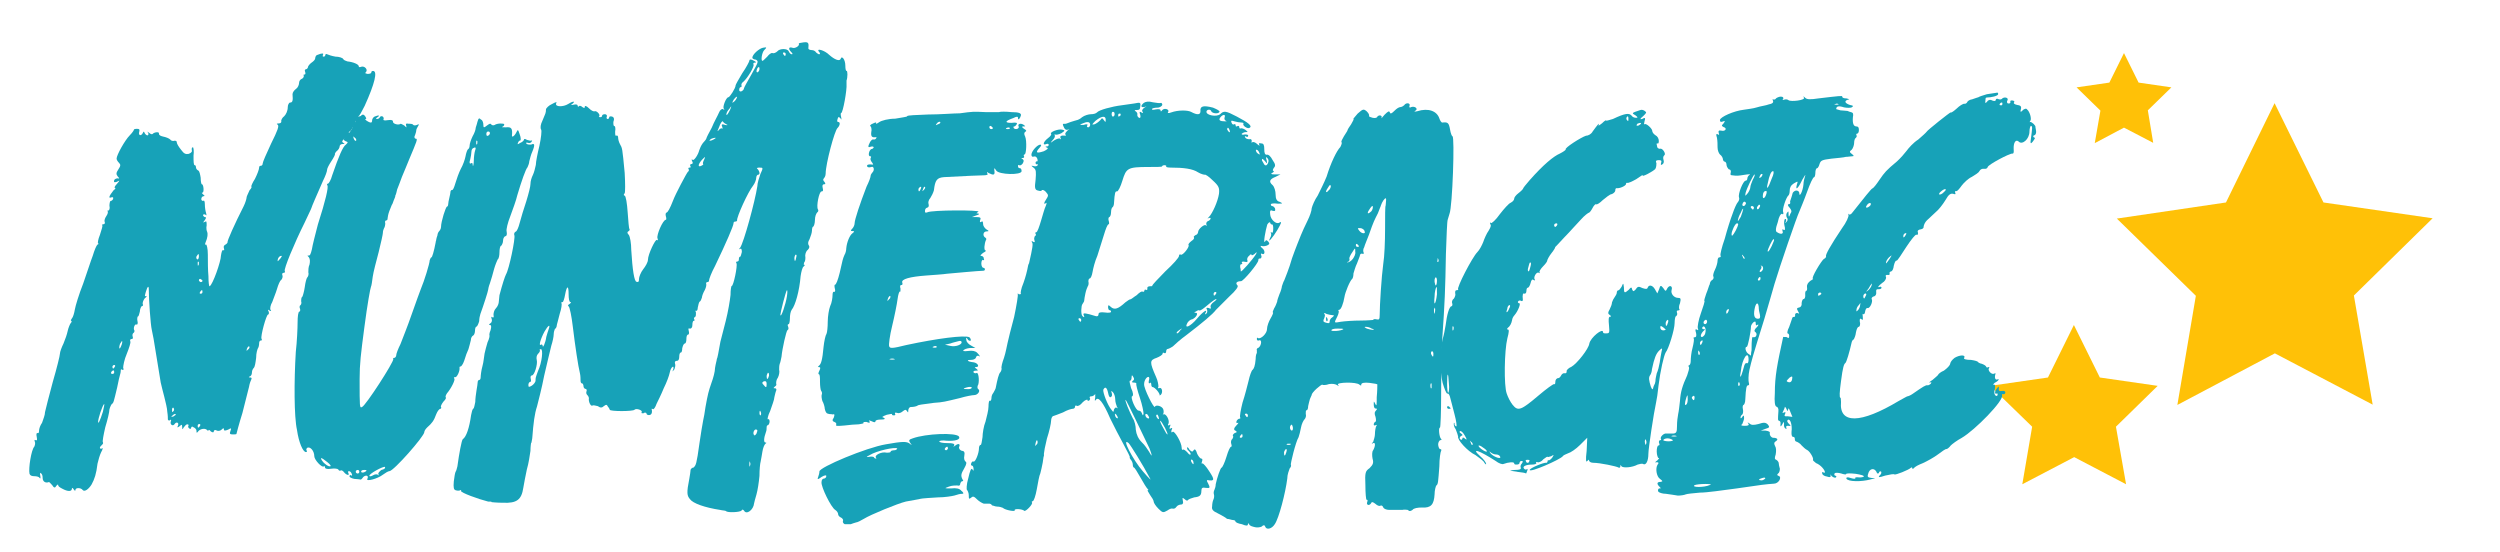 <?xml version="1.0" encoding="utf-8"?>
<!-- Generator: Adobe Illustrator 24.2.1, SVG Export Plug-In . SVG Version: 6.00 Build 0)  -->
<svg version="1.1" id="Layer_1" xmlns="http://www.w3.org/2000/svg" xmlns:xlink="http://www.w3.org/1999/xlink" x="0px" y="0px"
	 viewBox="0 0 838.4 185.1" style="enable-background:new 0 0 838.4 185.1;" xml:space="preserve">
<style type="text/css">
	.st0{fill:#FFC107;}
	.st1{fill:#17A2B8;}
</style>
<path id="path6092" class="st0" d="M722.1,47.9l-9.8-5.1l-9.8,5.2l1.9-10.9l-8-7.8l11-1.6l4.9-9.9l4.9,9.9l11,1.6l-7.9,7.7
	L722.1,47.9z"/>
<path id="path6092_1_" class="st0" d="M795.7,135.7l-32.8-17.2l-32.7,17.3l6.2-36.6l-26.5-25.9l36.6-5.4l16.3-33.3l16.4,33.3
	l36.6,5.3l-26.4,25.9L795.7,135.7z"/>
<path id="path6092_2_" class="st0" d="M713,162.4l-17.4-9.1l-17.4,9.1l3.3-19.3l-14.1-13.7l19.4-2.8l8.7-17.6l8.7,17.6l19.4,2.8
	l-14,13.7L713,162.4z"/>
<g>
	<path class="st1" d="M32.7,82c0.4,0,0.4-0.4,0.2-0.4c-0.2,0,0-1.4,0.6-2.8c0.6-1.8,1-3.2,0.8-3.2c-0.2-0.2,0-0.4,0.4-0.4
		s0.6-0.4,0.4-0.8c-0.2-0.6,0.2-1.4,0.6-2s0.6-1.2,0.4-1.6c-0.2-0.2,0-0.2,0.2-0.2c0.4,0,0.6-0.8,0.4-1.6c0-0.8,0.2-1.6,0.4-1.6
		s0.6-0.2,0.8-0.6c0.2-0.6,0-0.8-0.6-0.6c-1,0.4-0.8-0.4,0.8-2.4c0.6-0.4,0.8-0.8,0.4-0.8c-0.2,0,0-0.6,0.6-1.2
		c1.2-1.4,1.2-1.4,0-0.8c-0.8,0.2-1,0.2-0.8-0.6c0.2-0.4,0.8-0.6,1.2-0.6c0.6,0.2,0.6,0,0-0.6c-0.6-0.8-0.6-1.2,0.2-2.4
		c0.8-1.2,0.8-1.6,0.2-2.2c-0.4-0.4-0.8-1-0.8-1.4c0-1.2,2.8-6.2,4.4-7.8c1-1,1.6-2,1.4-2c0,0,0.4-0.2,1-0.2c0.8,0,1,0.2,0.8,1
		c-0.4,1.2,0.6,1.6,1.2,0.4c0.2-0.6,0.4-0.6,0.6,0c0.2,0.4,0.6,0.8,1,0.8c0.2,0,0.4-0.4,0.2-0.8c-0.4-0.6-0.4-0.6,0.4,0
		c0.4,0.4,1,0.6,1.2,0.2c0.8-0.6,2.2-0.6,2,0c0,0.6,0.6,0.8,1.4,1c1,0.2,2,0.6,2.4,1c0.2,0.4,1,0.6,1.4,0.4c0.4,0,0.8,0,0.8,0.6
		c0,0.4,0.6,1.4,1.4,2.4c1,1.4,1.6,1.6,2.6,1.4c1-0.4,1.2-0.8,1-1.4c0-0.4,0-0.8,0.4-0.8c0.2,0,0.4,1.4,0.2,2.8c0,1.8,0,3.2,0.4,3.2
		c0.2,0,0.4,0.2,0.4,0.6c0,0.6,0.4,1,0.8,1.2s0.6,1.2,0.8,2.4c0,1.2,0.2,2.2,0.4,2.2c0.6,0,0.8,2.8,0.2,2.8c-0.4,0-0.2,0.2,0.2,0.6
		c0.6,0.4,0.6,0.6,0.2,0.6c-0.4,0-0.8,0.4-0.8,1c0,0.4,0.4,0.6,0.6,0.6c0.4-0.4,0.6,0.2,0.6,1.2c0,1,0.2,2.2,0.4,2.8
		c0.2,0.8,0.2,1-0.2,0.6c-0.4-0.2-0.8-0.2-0.8,0.2c0,0.2,0.4,0.6,0.6,0.6c0.6,0,0.4,0.4,0,1c-0.6,0.8-0.8,1,0,0.6
		c0.6-0.4,0.6,0,0.6,1.2c-0.2,0.8,0,2,0.2,2.2c0.2,0.6,0.2,1.8-0.6,3.6c-0.2,0.6-0.2,0.8,0.2,0.6c0.2,0,0.6,1.2,0.6,3.4
		c0,2,0,5.2,0.2,7.2c0,2,0.2,3.6,0.4,3.4c1-0.4,3.8-8.3,3.8-10.3c0.2-1.2,0.4-2,0.8-1.8c0.2,0.2,0.4,0,0.2-0.6s0-1,0.4-1.2
		s0.8-0.6,0.8-0.8c-0.2-0.4,2.4-6.2,5.4-12.1c0.6-1.2,1-2.6,1-3s0.6-1.4,1-2.4c0.6-0.6,0.8-1.2,0.6-1.2s0.4-1.4,1.2-2.6
		c0.8-1.6,1.4-3.2,1.4-3.8c0-0.4,0.2-0.6,0.6-0.6c0.4,0,0.6-0.4,0.6-0.8s1.2-3.2,2.8-6.6c2.2-4.4,2.8-6,2.2-6.4
		c-0.4-0.2-0.4-0.4,0.4-0.4c0.6,0,1-0.4,0.8-0.8c0-0.4,0.4-1.2,1-1.6c0.6-0.6,1.2-1.8,1.2-3c0-0.8,0.4-1.6,0.8-1.6
		c0.8,0,1-0.6,0.8-2.8c0-0.6,0.6-1.4,1.2-1.8c0.6-0.4,1-1.4,1-2s0.4-1.2,1-1.4c0.4-0.2,0.6-0.6,0.6-1c-0.2-0.2-0.2-0.4,0.2-0.4
		s0.4-0.4,0.2-1c-0.2-0.4,0-0.8,0.4-0.8c0.2,0,0.6-0.4,0.6-0.8c0-0.2,0.6-1,1.2-1.4s1.2-1,1.2-1.4c0-0.6,0.4-1.2,0.8-1.2
		c1.4-0.6,2.2-0.6,1.8,0c-0.2,0.6,0,0.6,0.2,0.6c0.4,0,0.6-0.2,0.6-0.6c0-0.2,0.4-0.4,0.6-0.2c0.4,0.2,1.6,0.6,2.8,0.8
		c1.2,0,2.4,0.4,2.6,0.8c0.2,0.4,0.8,0.6,1.4,0.8c2,0.2,3.8,1,3.8,1.6c0,0.4,0.4,0.4,0.8,0.2c1.2-0.4,2.4,1,1.6,1.8
		c-0.4,0.4-0.2,0.4,0.6,0.6c0.6,0,1.2-0.2,1.2-0.4c0-0.4,0.2-0.6,0.6-0.6c1.6,0,0.6,4.2-2.8,11.7c-1,2-1.8,3.4-2,3.4
		s-0.8,1.2-1.4,2.8c-0.6,1.2-1.4,2.4-1.6,2.4c-0.4,0-0.4,0.4-0.2,0.6c0,0.2-0.4,1-1.2,1.6c-1.2,0.8-1.4,1.2-0.8,1.6
		c0.6,0.2,0.6,0.4-0.2,0.4c-0.6,0-1,0.4-1,0.8c0,0.4-0.4,1.2-1,1.6c-0.4,0.4-0.6,0.8-0.6,1c0.2,0-0.4,1.2-1.2,2.4s-1.4,2.4-1.4,2.8
		c0,0.6-0.6,2.2-1.4,3.8c-2.2,5-3.8,8.7-3.8,8.9s-1.2,2.6-2.4,5.2c-3.4,6.8-7,15.5-6.6,16.1c0.2,0.4,0,0.6-0.4,0.6s-0.6,0.4-0.4,0.8
		s0,1.2-0.4,1.6c-0.4,0.2-1,1.6-1.4,3c-0.4,1.4-1.2,3.2-1.6,4.4c-0.6,1-0.8,2.2-0.6,2.6c0.4,0.4,0.2,0.6-0.4,0.2
		c-0.4-0.4-0.6-0.2-0.2,0.4c0.2,0.6,0,1-0.2,1c-0.6,0-2.6,7.4-2.2,8.1c0.2,0.4,0.2,0.6-0.2,0.6c-0.4,0-0.6,0.4-0.6,1
		c0,0.6-0.2,1.4-0.4,1.6c-0.2,0.4-0.6,1.6-0.6,3.2c-0.2,1.6-0.4,3-0.8,3.4c-0.2,0.2-0.6,0.8-0.6,1.4c0,0.6-0.2,1.2-0.6,1.4
		c-0.6,0.2-0.6,0.4,0,0.4c0.4,0,0.6,0.2,0.4,0.6s-0.6,1.4-0.8,2.6c-0.2,0.8-1.2,4.8-2.2,8.7c-1.2,3.8-2,7-2,7c0,0.2-0.6,0.2-1.2,0.2
		c-1,0-1.2-0.2-0.8-1.2c0.4-1,0.2-1-0.8-0.4c-1,0.4-1.4,0.4-1.4,0c0-0.6-0.2-0.6-0.8,0c-0.4,0.4-1.2,0.6-1.8,0.2
		c-0.4-0.2-0.8,0-0.8,0.4s-0.4,0.4-1,0c-0.4-0.6-0.8-0.6-0.8-0.4c0,0.4-0.2,0.2-0.6-0.2c-0.8-0.6-2.4-0.2-3,0.8
		c-0.4,0.4-0.4,0.2-0.4-0.4c0-0.4-0.4-1-1-1.2c-0.4-0.4-0.8-0.2-0.8,0.2s-0.4,0.4-0.6,0.2c-0.4-0.2-0.4-0.6-0.4-0.8
		c0.4-0.4,0-0.6-0.4-0.6c-0.4,0.2-0.8,0.6-1.2,1.2c-0.2,0.6-0.4,0.6-0.4-0.2c0-1-0.2-1-0.8-0.4c-0.8,0.6-1,0.6-0.6-0.2
		c0.4-1-0.6-1.4-1.2-0.4c-0.6,0.8-1.6,0-1.2-1c0.2-0.4,0-0.8-0.2-0.4c-0.4,0.2-0.6,0.2-0.8-0.2c0-0.4,0-1.4-0.2-2.6c0-1-0.6-3.4-1-5
		c-0.4-1.6-1-3.8-1.2-4.8c-1-6-2.2-13.3-2.4-14.7c-0.2-0.8-0.4-2.2-0.6-3c-0.4-1.6-1-10.1-1-13.5c0-1.4-0.4-1.2-1,0.8
		c-0.4,1.4-0.4,1.6,0,1.4c0.4-0.2,0.4,0.2-0.4,0.8c-0.4,0.6-0.8,1.4-0.6,2c0.2,0.2,0,0.6-0.4,0.6c-0.2,0.2-0.6,1-0.6,1.8
		c-0.2,0.8-0.4,1.6-0.6,1.6s-0.4,0.8-0.2,1.6c0.2,0.6,0,1.2-0.2,1.2c-0.6-0.6-1.4,1.2-0.8,2c0,0.2,0,0.6-0.4,0.8
		c-0.2,0.2-0.4,0.6-0.2,1.2c0.2,0.6,0,0.8-0.4,0.8s-0.6,0.4-0.4,0.8s-0.4,2.2-1.2,4.2c-0.8,1.8-1.2,4-1.2,4.6
		c0.2,0.6,0.2,0.8-0.2,0.8c-0.2-0.4-0.6-0.2-0.6,0c0,0.2,0,0.8-0.2,1.4c-0.2,0.6-0.6,2.4-1,4.4c-1.2,5-1.2,5.2-1.8,5.6
		c-0.2,0.2-0.6,1-0.8,1.8c0,0.8-0.6,3.4-1.4,6c-0.6,2.6-1,4.8-0.8,5c0.2,0.4,0,0.6-0.4,1c-0.2,0.2-0.6,0.6-0.6,0.8
		c0,0.4,0.4,0.6,0.8,0.2c0.2-0.2,0.2,0.4-0.4,1.4c-0.4,0.8-1,2.8-1.2,3.8c-0.4,3.4-1,5.2-2,7c-1,1.6-2.4,2.6-3,1.8s-2.4-0.8-2.4,0
		c0,0.4-0.2,0.4-0.6-0.2c-0.4-0.6-0.4-0.6-0.6-0.2c0,1-1.4,1-3.2,0c-0.8-0.4-1.4-0.8-1.4-1.2s-0.2-0.2-0.6,0.2
		c-0.4,0.8-0.8,0.8-1.4-0.2c-0.6-0.6-1-1.2-1.2-1c-1,0.4-2-0.2-2-1.4c0-0.8-0.2-1.4-0.6-1.6c-0.2-0.4-0.4,0.2-0.2,0.8
		c0.2,0.8,0,1.2-0.2,0.8s-1-0.6-1.8-0.6s-1.4-0.2-1.6-0.8c-0.4-1.8,0.6-8.1,1.6-9.1c0.2-0.4,0.4-1.2,0.2-1.6
		c-0.2-0.6-0.2-0.8,0.2-0.6c0.6,0.2,0.6,0,0.4-1.2c-0.2-0.8,0-1.2,0.2-1.2c0.4,0.2,0.6,0,0.6-0.8c0-0.6,0.4-1.8,1-2.6
		c0.4-1.2,1-2.6,1-3.6c0.2-1,1.4-5.6,2.6-10.1c1.4-4.8,2.4-8.9,2.4-9.5c0-0.6,0.6-2.2,1.2-3.4c0.6-1.4,1.2-3.2,1.4-4.2
		s0.8-2.4,1-2.6c0.4-0.4,0.4-0.8,0.2-0.8s-0.2-0.2,0.2-0.8c0.4-0.4,0.8-1.8,1-3s1.4-5.2,2.8-8.7c1.2-3.4,2.6-7.8,3.2-9.3
		C31.7,83.8,32.3,82.4,32.7,82z M34.9,135.5c-0.6,0.6-2,4.8-2,6c0,0.8,0.6-0.2,1.6-3.4C34.9,136.5,35.1,135.3,34.9,135.5z
		 M37.3,124.8c-0.2,0.4,0,0.6,0.4,0.6s0.6-0.2,0.6-0.6s-0.2-0.6-0.2-0.6C37.9,124.2,37.5,124.4,37.3,124.8z M38.3,122.4
		c-0.4,0-0.6,0.4-0.6,0.6c0,0.4,0.2,0.6,0.2,0.6c0.2,0,0.4-0.2,0.6-0.6C38.7,122.8,38.7,122.4,38.3,122.4z M40.6,114.8
		c-0.4,0.4-0.6,1.2-0.6,1.8c0,1,1-1,1-2C41,114.2,40.8,114.4,40.6,114.8z M57.9,139.3c-0.6,0.4-0.6,0.6,0.2,0.4
		c0.6-0.4,1-0.6,0.8-0.8C58.7,138.7,58.3,138.9,57.9,139.3z M58.1,136.7c-0.2,0-0.4,0.2-0.4,0.6c0,1,0,1.2,0.6,0.4
		C58.5,137.3,58.3,136.9,58.1,136.7z M65.9,86c-0.2,0.4,0,1,0.4,1c0.2,0,0.4-0.6,0.4-1s0-0.8-0.2-0.8C66.5,85.2,66.1,85.6,65.9,86z
		 M66.3,88.2c0,0.8,0,1,0.2,0.8c0.2,0,0.2-0.8,0.2-1C66.5,87.6,66.3,87.6,66.3,88.2z M67.1,142.8c0.2-0.4,0-0.6-0.2-0.6
		c-0.4,0-0.6,0.2-0.6,0.6c0,0.2,0,0.6,0.2,0.6S66.9,143,67.1,142.8z M67.3,93.6c-0.2-0.2-0.6,0-0.6,0.4c0,0.2,0.4,0.6,0.6,0.6
		c0.4,0,0.6-0.2,0.6-0.4C67.9,93.9,67.7,93.9,67.3,93.6z M67.3,98.5c0.4,0,0.6-0.2,0.6-0.6c0-0.2,0-0.6-0.2-0.6s-0.4,0.4-0.6,0.6
		C66.9,98.3,66.9,98.5,67.3,98.5z M82.8,117c-0.2,0.8-0.2,0.8,0.4,0.2c0.4-0.2,0.6-0.8,0.4-1C83.4,116,83,116.4,82.8,117z
		 M93.3,86.6c-0.2,0.4-0.2,1-0.2,1c0.2,0,0.6-0.6,1-1c0.4-0.6,0.6-0.8,0.2-0.8S93.5,86.2,93.3,86.6z"/>
	<path class="st1" d="M104.6,83.6c0.2-1.4,1.2-5.2,2-8.3c2.6-8.1,3.6-12.5,3.2-13.1c-0.2-0.4-0.2-0.6,0.2-0.6c0.2,0,1-1.2,1.4-2.8
		c2.2-6.4,3.6-9.7,4.6-10.3c0.8-0.8,0.8-0.8-0.2-1.2c-0.8-0.4-0.6-0.8,0.8-2.2c1-1,1.8-2.4,1.8-3s0.2-1,0.4-1c0.4,0,0.6-0.6,0.6-1.2
		c0-0.8,0.2-1.2,0.4-1s0.8,0.2,1.2,0c0.4-0.6,1-0.6,1.4,0c0.4,0.6,0.6,1,0.2,1c-0.6,0,1,1.2,1.8,1.2c0.2,0,0.4-0.2,0.4-0.8
		c0-0.4,0.4-1,0.8-1.2c1.4-0.6,2-0.4,1,0.2c-0.6,0.4-0.6,0.6-0.2,0.6s0.8-0.2,1-0.6c0.2-0.4,0.6-0.4,1-0.2c0.2,0.2,0.4,0.6,0.2,1
		c-0.2,0.2,0.4,0.4,1.4,0.2c1.4-0.2,1.8,0,1.8,0.6s1.8,1.2,2.6,0.6c0,0,0.6,0.2,1.2,0.6c0.8,0.8,0.8,0.8,0.6,0
		c-0.2-0.6,0-0.8,0.8-0.6c0.6,0,1.4,0,1.6,0.4c0.2,0.2,0.8,0.2,1.2,0c0.8-0.4,0.8-0.2,0.4,0.4c-0.2,0.4-0.6,1-0.6,1.4
		s-0.2,1-0.4,1.6c-0.4,0.6-0.2,1.2,0.2,1.2c0.8,0,0.4,0.8-2.2,7c-0.6,1.4-1.6,4-2.4,5.8c-0.6,1.8-1.4,3.6-1.6,4.2
		c-0.2,0.8-0.4,1.8-0.6,2c0,0.6-0.4,1.2-0.6,1.8s-0.4,1.2-0.6,1.4c0,0-0.4,1-0.8,2c-0.4,1-0.6,2.2-0.6,2.4c0,0.6-0.2,0.8-0.4,0.8
		c-0.4,0-0.6,0.4-0.4,1c0,0.6-0.2,1.4-0.4,1.6c-0.2,0.4-0.4,1-0.4,1.6c0,0.4-0.6,3.2-1.4,6.4c-0.8,3-1.8,6.8-2,8.3
		c-0.2,1.6-0.4,3-0.6,3.4s-1.2,5.8-2.2,13.5c-1.2,9.1-1.6,12.3-1.6,17.5c0,9.5,0,9.7,0.8,9.3c1.2-0.4,10.7-15.1,10.5-16.1
		c-0.2-0.2,0-0.4,0.4-0.4c0.2,0,0.6-0.4,0.6-1c0-0.4,0.6-2,1.4-3.6c0.6-1.6,2.4-6,3.8-10.1c1.4-4,2.8-7.8,3-8.3c1.2-2.8,3-8.7,3-9.7
		c0.2-0.6,0.4-1,0.6-1s0.8-1.8,1.4-5c0-0.4,0.2-0.6,0.2-1c0-0.2,0.2-0.8,0.4-1.4c0-0.6,0.4-1.2,0.6-1.4s0.6-0.8,0.6-1.4
		c0-1.8,1.6-6.8,2-6.8c0.2,0,0.4-0.4,0.4-0.8c0-0.4,0.2-1.4,0.4-2.2s0.4-1.8,0.4-2.2c0.2-0.4,0.4-0.4,0.6-0.4s0.6-0.8,1-2.2
		c0.4-1.4,1.2-3.6,1.8-4.8c0.8-1.4,1.4-3.2,1.6-4.2c0.2-1.2,0.6-2.2,0.8-2.4c0.4-0.2,0.6-0.8,0.6-1.4c0-0.4,0.4-1.8,1-3
		c0.6-1,1-2.2,1-2.6c0-0.4,0.4-1.2,0.6-2.2c0.4-1.4,0.6-1.4,1.2-0.8c0.6,0.2,0.8,1.2,0.8,1.8c0,1,0.2,1,1.2,0.2
		c0.8-0.6,1.2-0.8,1.4-0.4c0.4,0.4,0.8,0.4,1.2,0.2c0.8-0.6,3.2-0.6,3.2-0.2s-0.2,0.6-0.6,0.8c-0.4,0.2,0,0.2,1.2,0.2
		c1.8-0.2,2.2,0.4,2,2.6c-0.2,1,0.8,0.4,1.4-0.8s0.6-1.2,1.2,0.6c0.4,1,0.4,2,0.2,2s-0.6,0.2-0.8,0.8s-0.2,0.6,0.8,0
		c0.6-0.2,1.2-0.8,1.2-1c0-0.4,0.4-0.4,1,0c0.6,0.2,1.4,0.4,1.6,0.2s0.2,0,0,0.4s-0.8,0.6-1.2,0.4c-0.6-0.2-0.8,0-0.6,0.2
		c0.2,0.4,1,0.4,1.6,0.4c1.2-0.6,1.4,0,0.4,2.4c-0.4,0.8-0.8,2.4-1,3.2c0,0.6-0.4,1.6-0.6,2c-0.6,0.6-2,4.6-3.4,9.3
		c-0.4,1.8-1.6,5-2.4,7.2c-0.8,2-1.4,4.4-1.2,5c0.2,1,0,1.6-0.4,1.6c-0.6,0.2-0.8,1-0.8,1.6c0,0.6-0.4,1.4-0.6,1.6
		c-0.4,0-0.6,1.2-0.6,2.2c0,1-0.2,2.2-0.6,2.4c-0.2,0.4-0.8,1.8-1.2,3.2c-0.4,1.6-1,3.6-1.4,4.8c-0.4,1-0.6,2-0.6,2.2
		c0,0.4-1.6,5.4-2.6,8.1c-0.2,0.6-0.4,1.6-0.4,2.4c-0.2,0.8-0.6,1.6-0.8,1.8c-0.4,0-0.6,0.6-0.6,1.4s-0.4,1.6-0.6,1.6
		c-0.4,0.2-0.8,0.8-0.8,1.6c-0.2,1-0.6,2.2-0.8,3c-0.4,0.8-1,2.4-1.4,3.8c-0.4,1.2-1,2-1.2,2c-0.4,0-0.4,0.2-0.4,0.4
		c0.2,1-0.8,3.2-1.4,3.2c-0.4,0-0.6,0-0.4,0.4c0.6,0.2-1,3.4-2.4,5c-0.4,0.6-0.6,1.2-0.4,1.4c0.2,0.2-0.2,0.8-0.8,1.4
		c-0.6,0.8-1,1.6-0.8,1.8c0.2,0.2,0,0.6-0.2,0.6c-0.4,0-1,0.8-1.4,1.8c-0.8,2.2-1.4,3-3,4.4c-0.6,0.6-1,1.2-1,1.6
		c0,1.4-10.3,13.1-11.7,13.1c-0.4,0-1.4,0.6-2.2,1.2c-1.8,1.4-5.8,2.4-5.2,1.4c0.6-1.2-0.6-1.4-1.4-0.6c-0.4,0.6-0.8,1-1,0.8
		c-0.2,0-1.2-0.2-2-0.2c-1-0.2-1.6-0.6-1.6-0.8c0-0.4,0.2-0.6,0.6-0.4c0.2,0.4,0.4,0,0.2-0.4c-0.2-0.6-0.6-1-1-1
		c-0.2,0-0.4,0.2-0.2,0.6c0.6,1-0.6,0.8-1.4-0.2c-0.4-0.6-1-0.8-1.2-0.6c-0.2,0.2-0.6,0-0.8-0.4c-0.2-0.2-1.2-0.4-2.4-0.2
		c-1.2,0.2-2,0-2-0.4s-0.2-0.6-0.4-0.4c-0.6,0.6-3.2-2.2-3.2-3.4c0-1.8-1.4-3.4-2.4-2.8c-0.2,0.2-0.4,0.6-0.2,0.8
		c0.2,0.4,0.2,0.6-0.2,0.6c-1,0-2.4-3.2-3-7.4c-1-4.4-1-16.5-0.4-26.2c0.4-3.4,0.6-8,0.6-9.9s0.2-3.6,0.6-3.6c0.2,0,0.4-0.4,0.2-1
		c-0.2-0.4-0.2-1,0.2-1.2c0.2-0.2,0.4-0.8,0.2-1.2c0-0.6,0-1.4,0.4-1.6c0.2-0.4,0.6-1.8,0.8-3.2c0.2-1.6,0.6-3,0.8-3.2
		c0.4-0.4,0.6-1.2,0.4-1.8c0-0.6,0-1.8,0.4-2.6c0.2-1,0.2-1.8-0.2-2.4c-0.6-0.6-0.6-0.6-0.2-0.6C104,85.8,104.2,85.2,104.6,83.6z
		 M109.8,155c-2.2-1.8-2.8-1.8-1.4,0c0.8,0.8,1.6,1.4,2.2,1.4C111.2,156.4,110.8,155.8,109.8,155z M119,46.2
		c-0.6-0.6-0.6-0.6-0.4,0.2c0.2,0.6,0.6,1,0.8,0.8S119.4,46.4,119,46.2z M119.9,157.6c-0.2,0-0.6,0.2-0.6,0.6s0.4,0.6,0.6,0.6
		c0.4,0,0.6-0.2,0.6-0.6S120.3,157.6,119.9,157.6z M122.1,157.6c-0.6,0-1,0.2-1,0.6c0,0.2,0.4,0.4,1,0.2c0.4-0.2,0.8-0.4,0.8-0.6
		C122.9,157.6,122.5,157.6,122.1,157.6z M129.1,156.6c-0.4-0.4-5.6,2.4-5.2,3c0,0.2,0.6,0.2,1.2-0.2s1.4-0.4,1.6-0.2
		c0.2,0.4,0.4,0.2,0.2-0.2c-0.2-0.2,0.2-0.8,1-1.4C128.9,157.4,129.3,157,129.1,156.6z M157.7,53.4c-0.4,1.2-0.2,1.6,0.2,1.4
		c0.2-0.2,0.6-0.2,0.6,0.2s0,0.6,0.2,0.6c0,0,0.2-0.8,0.2-1.8s0.2-2.6,0.4-3.2c0.4-1,0.2-1.4-0.4-1c-0.4,0-0.8,0.6-0.8,1.2
		S157.9,52.6,157.7,53.4z M160.1,47.4c-0.2-0.4-0.4-0.4-0.4,0.4c0,0.6,0,0.8,0.2,0.6C160.1,48.4,160.1,47.8,160.1,47.4z M163.7,44.1
		c-0.4,0-0.6,0.4-0.6,0.8c0,0.6,0.2,0.8,0.6,0.6s0.6-0.6,0.6-0.8C164.3,44.3,164.1,44.1,163.7,44.1z"/>
	<path class="st1" d="M162.5,118.6c0.2-0.8,0.6-2.6,1-3.8c0.6-1.2,0.8-2.4,0.6-2.4c0,0,0-0.8,0.4-1.6c0.4-1.4,0.2-1.8-0.2-1.8
		s-0.4-0.2,0.2-0.6c0.4-0.2,0.6-1,0.4-1.4c-0.2-0.6-0.2-1,0.2-0.6c0.4,0.2,0.6,0,0.4-0.8c0-0.6,0.2-1.6,0.8-2.2c0.6-0.6,1-1.6,1-2.4
		c0-0.6,0.2-1.4,0.2-2c1-3.8,1.8-6.2,2.2-7c1-1.6,3.2-12.1,2.8-13.1c-0.2-0.4,0-1,0.4-1.2c0.4,0,1-1.4,1.4-3
		c0.4-1.6,1.4-4.8,2.2-7.2c0.8-2.6,1.4-5,1.4-5.8c0-1,0.4-2.2,0.8-3c0.4-0.8,0.8-2.4,1-3.4c0-1,0.6-4,1.2-6.4c0.6-2.8,0.8-5,0.6-5.4
		c-0.4-0.6-0.2-1.8,0.4-3c1-2.4,1.2-2.6,1.2-3.8c0-0.4,1-1.4,2-1.8c1.4-0.8,1.8-0.8,1.4-0.2c-0.4,1.2,2.4,1.2,4,0.2
		c0.6-0.4,1.4-0.8,1.8-0.8s0.2,0.2-0.2,0.6c-0.8,0.6-0.8,0.6,0.4,0.4c0.6-0.2,1.2,0,1.2,0.2c0,0.4,0.2,0.6,0.4,0.4
		c0.2-0.4,0.8-0.2,1.2,0.2c0.6,0.4,0.8,0.4,0.8,0c0-0.6,0.6-0.4,1.4,0.4c0.8,0.8,1.6,1.2,2,1c0.6-0.2,2,1.2,1.4,1.8
		c-0.2,0,0,0.2,0.4,0.2s0.6-0.2,0.6-0.4c0-0.4,0.4-0.6,1-0.6c0.4,0,0.8,0.4,0.6,0.8c-0.2,0.4,0,0.8,0.2,0.8c0.4,0,0.6-0.2,0.6-0.6
		c0-0.2,0.4-0.4,1-0.2c0.6,0.2,0.8,0.8,0.4,1.8c0,0.8,0,1.4,0.4,1.4c0.2,0,0.4,0.8,0.2,1.8c0,1,0,1.6,0.4,1.4c0.2-0.2,0.6,0,0.6,0.6
		s0.2,1.4,0.6,2.2c0.8,1.4,0.8,1.2,1.6,9.7c0.2,3.6,0.2,6.4,0,6.8c-0.4,0.4-0.4,0.8,0,0.8c0.4,0.2,0.8,2.6,1,5.6
		c0.2,2.8,0.4,5.4,0.6,5.6s0,0.6-0.4,0.8c-0.4,0.2-0.4,0.6,0.2,1.2c0.4,0.6,0.8,2.8,0.8,5c0.4,6.6,1,10.7,1.8,10.7
		c0.6,0.2,0.8,0,0.8-1c0-0.6,0.6-2.2,1.4-3.2c0.8-1,1.6-2.4,1.6-3.2c0-1.8,2.6-7.2,3-6.6c0.4,0.2,0.4,0,0.2-0.6
		c-0.4-1,1.8-6.2,2.8-6.2c0.2,0,0.2-0.6,0-1.2c-0.2-0.6,0-1.2,0.2-1.2c0.4,0,1.2-1.4,2.2-4c0.8-2.2,4.6-9.3,5-9.7
		c0.4-0.2,0.4-0.6,0.2-1c-0.2-0.2,0-0.4,0.4-0.4s0.4-0.2,0.2-0.6c-0.2-0.2,0-0.6,0.4-0.6s0.6-0.4,0.2-1c-0.2-0.4-0.2-0.8,0.2-0.4
		c0.4,0.4,1.8-1.6,2.2-3.2c0.2-0.6,0.6-1.6,1.2-2.4c0.6-0.6,1.2-1.4,1.2-1.6s0.8-1.8,1.8-3.6c0.8-2,2-4,2.4-5s1-1.4,1.4-1.2
		c0.4,0.4,0.6,0.2,0.2-0.2c-0.4-0.6,0.8-3.8,1.6-3.8c0.4,0,2.4-3,2.4-4c0-0.2,1-2,2.2-4c1.4-2,2.4-4,2.4-4.2c0-0.6,0.6-0.6,1.6,0
		c0.8,0.4,0.8,0.6,0.2,0.6c-0.4,0-0.6,0.4-0.4,0.6c0.4,0.6-2,4.6-3.4,5.8c-0.6,0.4-0.8,1-0.6,1.4c0,0.2,0,0.4-0.2,0.4
		c-0.4,0-0.6,0.4-0.6,1c0,0.4,0.4,0.6,0.8,0.4c0.4-0.2,0.8-0.6,0.8-1c0-0.2,1.2-2.4,2.6-4.8c2.2-4,2.4-4.2,1.4-4.8
		c-0.6,0-1.2-0.4-1.2-0.6c0-1.2,2.4-3.2,3.6-3.4c1.2-0.2,1.4-0.2,0.4,0.8c-0.8,0.8-1.2,3.6-0.6,3.6c0.2,0,0.8-0.6,1.6-1.4
		c0.6-0.8,1.4-1.4,1.8-1.2s1.2-0.2,1.6-0.6c0.8-1,3.4-1,3.8,0c0.2,0.4,0.6,1,1,1s0.4-0.2-0.2-0.8c-1-1-0.8-1.8,0.4-1.4
		c0.8,0.4,2.6-0.6,2.2-1.4c0-0.2,0.6-0.2,1.6-0.4c1.6-0.2,1.8,0.2,1.6,2c0,0.4,0.6,0.6,1.2,0.6s1.2,0.4,1.4,0.8
		c0.2,0.2,0.8,0.6,1,0.6c0.4,0,0.4-0.4,0-0.8c-1.2-1.4,1.8-0.6,3.4,1c1.8,1.6,3.4,2.2,3.8,1.4c0.4-1.4,1.6,0.2,1.6,2.2
		c0,1.2,0.2,1.8,0.4,1.8c0.4-0.2,0.4,2.2,0,3.2c0,0,0,0.6,0,1.2c0.2,1.8-1.2,9.7-1.8,9.7c-0.2,0-0.2,0.6,0,1.4c0.2,0.8,0,1-0.2,0.4
		c-0.6-0.6-0.8-0.6-1,0.2c-0.2,0.6-0.2,1,0.2,1c0.8,0,0.6,1.2-0.2,2c-1,0.8-4,12.1-4,15.3c0,0.8-0.4,1.4-0.6,1.6
		c-0.4,0.4-0.2,0.8,0.2,1.2c0.4,0.6,0.4,0.8-0.2,0.8c-0.4,0-0.6,0.4-0.4,1.2c0.2,0.8,0.2,1.2-0.4,1.2c-0.8,0-1.8,5-1.2,6
		c0.2,0.2,0.2,0.8-0.2,1c-0.4,0.4-0.8,1.4-0.8,2.6c0,1.2-0.4,2.2-0.6,2.2s-0.4,0.6-0.4,1.4c0,0.6-0.4,1.8-0.8,2.8
		c-0.6,1-0.6,1.6-0.2,2.2c0.2,0.2,0.2,0.8-0.4,1.4c-0.6,0.4-1,1.6-0.8,2.4c0,0.6,0,1.4-0.4,1.8c-0.2,0.6-0.2,0.8,0,0.8
		c0.4,0,0.2,0.2-0.2,0.6c-0.4,0.2-0.8,1.8-1,3.2c-0.4,5-1.8,9.9-3,11.3c-0.4,0.6-0.6,1.8-0.6,3c0,0.8-0.2,1.8-0.4,1.8
		c-0.4,0-0.4,0.4-0.2,0.8c0.2,0.6,0.2,1-0.2,1.2s-1.8,6.4-2,8.9c-0.2,1-0.4,2-0.6,2.4c-0.2,0.6-0.2,1.4-0.2,2c0.2,0.6,0,1.8-0.4,2.6
		c-0.6,0.8-0.6,1.6-0.6,2c0.2,0.4,0,0.8-0.4,1c-0.6,0.6-0.6,0.6,0,0.6c0.4,0,0.6,0.4,0.4,0.8s-0.4,1.4-0.6,2.2
		c0,0.8-0.8,2.8-1.4,4.6c-0.8,1.6-1,3-0.8,2.8c0.4-0.2,0.6,0.2,0.6,0.8c0,0.6-0.4,1.2-0.6,1.2s-0.4,0.2-0.4,0.8c0,0.2,0,1-0.2,1.4
		c-0.8,2.2-0.8,3.6-0.2,3.6c0.4,0,0.4,0.2,0,0.4c-0.4,0.4-0.8,1.4-1,2.6c-0.2,1-0.4,2.6-0.6,3.4c-0.2,0.6-0.4,2.8-0.4,4.8
		c-0.2,2.2-0.6,4.8-1,6.2c-0.4,1.4-0.8,2.8-0.8,3c-0.2,2.2-2.6,4-3.4,2.4c-0.4-0.4-0.6-0.4-0.8,0c-0.4,0.6-4.8,0.8-5.2,0.2
		c-0.2-0.2-1.2-0.2-2-0.4c-5.2-0.8-9.1-2.2-10.1-3.6c-1-1.2-1.2-2-0.2-7c0.2-1.2,0.4-2.4,0.4-2.8c0-0.2,0.4-0.8,1-0.8
		c0.8-0.8,1-1,2-8.3c0.4-3,1-6.2,1.2-7.4c0.2-0.8,0.6-3,0.8-4.6c0.8-4.4,1-5.2,2-8.1c0.6-1.6,1.2-3.8,1.2-5c0.2-1.4,0.6-2.6,0.6-3
		c0.2-0.2,0.6-2.4,1.2-5.8c0.2-0.8,1-3.8,1.8-7c0.8-3.2,1.4-6.8,1.6-8.7c0-1.6,0.2-3,0.4-3c0.6,0,2-6.8,1.6-7.6
		c-0.2-0.2-0.2-0.6,0.2-0.6s0.6-0.2,0.6-0.8c0-0.6,0.2-0.8,0.4-0.8s0.4-0.8,0.6-1.6c0-0.8-0.2-1.4-0.6-1c-0.4,0.2-0.4,0,0-0.4
		c1.2-1.6,5-15.5,5.8-20.7c0-1,0.6-2.8,1-4c1-2.2,1-2.2-0.4-2.2c-0.6,0-1,0.2-0.6,0.4c0.8,0.8,1,2,0.2,2c-0.2,0-0.6,0.4-0.6,1.2
		c0,0.4-0.4,1.6-1,2.4c-1.8,2.2-5.6,10.7-5.4,11.7c0,0.2-0.2,0.4-0.6,0.4s-0.6,0.2-0.6,0.6c0,0.8-2.4,6.4-6.2,14.3
		c-1.2,2.2-2,4.4-2,4.8s-0.2,0.6-0.6,0.6s-0.4,0.4-0.4,0.6c0.2,0.2,0,1.2-0.4,2c-0.6,1-1,2.2-1,2.6c-0.2,0.6-0.4,1.2-0.8,1.4
		c-0.2,0.2-0.4,1-0.6,2c0,0.6-0.2,1.2-0.6,1c-0.2-0.2-0.2,0.2,0,0.6c0,0.6,0,1.2-0.2,1.4c-0.4,0.2-0.6,0.6-0.4,0.8
		c0.2,0.4,0.2,0.6-0.2,0.6c-0.2,0-0.4,0.6-0.4,1.4c0,0.6-0.2,1.2-0.8,1.2c-0.6-0.2-0.6,0-0.4,0.8c0.2,0.8,0,1.2-0.2,1.2
		c-0.4,0-0.6,0.6-0.6,1.4c0,1-0.2,1.6-0.6,1.6c-0.4,0.2-0.6,0.8-0.8,1.6c0,0.8-0.2,1.4-0.4,1.4c-0.4,0-0.6,0.6-0.6,1.4
		c0,0.8-0.2,1.4-0.8,1.4s-0.8,0.4-0.6,1c0.2,0.4,0,1.2-0.2,1.8c-0.8,1-0.8,1-0.4,0c0.2-0.6,0-1-0.2-0.8c-0.4,0.2-0.8,1-1,2
		c-0.2,1-1,3.2-2,5.2c-0.8,2-2,4.4-2.4,5.2c-0.4,1.2-1,2-1.2,1.8c-0.4-0.2-0.6-0.2-0.4,0.2c0.2,1.2-0.2,1.8-1,1.8
		c-0.4,0-0.8-0.2-0.8-0.6c0-0.2-0.6-0.4-1,0c-0.6,0-0.8,0-0.6-0.4c0.4-0.6-1.8-1.4-2.4-0.8c-0.4,0.6-8.3,0.6-8.3,0
		c0,0-0.2-0.6-0.6-1c-0.4-0.8-0.6-0.8-1.4-0.2c-0.6,0.6-1.2,0.6-2,0c-0.8-0.2-1.6-0.4-1.8-0.2c-0.6,0.4-1.4-1.4-1.2-2.4
		c0-0.4-0.2-0.8-0.6-1.2c-0.2-0.2-0.4-0.6-0.2-1.2c0.2-0.4,0-0.8-0.4-0.8c-0.2,0-0.6-0.4-0.6-0.8s-0.2-1-0.4-1c-0.4,0-0.6-0.4-0.6-1
		c0-0.4,0-1.6-0.2-2.4c-0.6-2.4-1.6-9.1-2.4-15.7c-0.4-3.4-1-6.4-1.4-6.8c-0.4,0-0.2-0.6,0.4-0.8c0.4-0.4,0.6-0.6,0.2-0.6
		c-0.4,0-0.6-1.2-0.6-2.6c0-3.2-0.6-3-1.2,0.2c-0.2,1.2-0.6,2.4-0.8,2.4c-0.4,0-0.6,0.2-0.4,0.4c0.2,0.2,0,1.8-0.6,3.6
		c-0.4,1.8-1,3.6-1,4s-0.4,1-0.6,1c-0.2,0.4-0.4,1.2-0.4,1.8c0,0.8-0.4,2.6-0.8,3.8c-0.4,1.4-1.4,6-2.4,10.1
		c-0.8,4.2-2,8.7-2.4,10.3c-0.8,2.4-1.2,5.4-1.6,10.7c-0.2,0.8-0.2,1.6-0.4,1.6c0,0-0.2,1.2-0.2,2.6c-0.2,1.4-0.6,4.2-1.2,6.2
		c-0.4,2-1,4.8-1.2,6.2c-0.6,4-2.2,5.2-6.8,5c-2,0-3.8-0.2-3.8-0.2c0-0.2-0.4-0.2-1.2-0.2c-3.2-0.8-9.3-3-9.1-3.6
		c0.2-0.2,0-0.4-0.2-0.2c-0.4,0.2-1,0.2-1.6,0c-0.6-0.2-0.8-0.8-0.6-3c0.2-1.6,0.4-2.8,0.6-3.2c0.2-0.2,0.4-1,0.6-1.8
		c0.6-4.4,1.4-8.7,1.8-9.1c1.2-0.8,2.2-3.8,2.8-8.1c0.2-1,0.4-2,0.8-2.2c0.2-0.2,0.4-1.2,0.6-2.2c0-1,0.2-2.6,0.4-3.8
		c0.2-1.2,0.4-2.4,0.4-2.8c0-0.4,0.2-0.8,0.6-0.8c0.2,0,0.4-0.4,0.4-0.8c0-0.6,0.2-2.4,0.6-3.8S162.3,119.6,162.5,118.6z
		 M177.8,128.1c-0.4,0-0.6,0.6-0.6,1c0,0.8,0.2,0.8,1.2,0.2c0.6-0.4,1.2-1.2,1.2-1.6c0-1,0-1,0.8-3.2c1.4-3,1.8-7.4,1-7.4
		c-0.4,0-0.6,0.2-0.4,0.2c0.2,0.4,0,0.8-0.6,1.4c-0.4,0.4-0.6,1.2-0.4,2c0.4,1.4-0.8,5.2-1.6,5.2c-0.4,0-0.6,0.4-0.4,1.2
		C178.2,127.7,178,128.1,177.8,128.1z M182.6,111.2c-1.4,2.6-2,5-1.2,4.4c0.2-0.2,0.6,0,0.6,0.4c0,1,1-1.2,1.2-3
		c0.2-0.8,0.6-2,0.8-2.6C184.7,108.5,183.8,109.1,182.6,111.2z M235.4,53.6c-1.4,1.6-1.4,2.6-0.2,2c0.4-0.2,0.8-0.4,0.6-0.6
		s0-0.8,0.4-1.6C236.6,52.4,236.6,52.4,235.4,53.6z M238.4,46.6c-0.4,0.4-0.6,0.6-0.4,0.6c0.4,0,1-0.2,1.6-0.6
		c0.4-0.2,0.6-0.4,0.2-0.4C239.6,46.2,238.8,46.4,238.4,46.6z M241.2,42.5c-0.6,1.4-0.8,1.8-0.2,1.2c0.4-0.6,1-0.8,1.2-0.6
		s0.2,0,0-0.6c-0.4-0.8,0-1,1-0.6c0.8,0.2,1,0,0.4-0.2c-0.4-0.2-1-0.6-1.2-1C242.2,40.5,241.6,41.3,241.2,42.5z M244.6,36.5
		c-0.6,0.6-1,1.4-1,1.8c0,0.6,0.4,0.2,1.2-1.4C245.4,35.5,245.4,35.3,244.6,36.5z M246,33.5c-0.6,1.2-0.6,1.2,0.4,0.4
		c0.6-0.6,0.8-1.4,0.8-1.4C247,32.3,246.6,32.7,246,33.5z M251.5,156.2c0.2-0.2,0.2-1,0-1.2c0-0.6-0.2-0.2-0.2,0.6
		S251.3,156.8,251.5,156.2z M253.7,145.4c0.2-0.4,0.4-1.2,0.2-1.2c-0.6-0.6-1.4,0.4-1.2,1.4C253.1,146.2,253.1,146.2,253.7,145.4z
		 M253.7,23.8c0,0.4,0.2,0.6,0.4,0.4c0.4-0.2,0.6-0.6,0.6-1.2C254.7,22,253.9,22.6,253.7,23.8z M255.1,139.3c0.2-0.4,0.2-0.8,0-1.2
		c-0.2-0.6-0.4-0.4-0.4,0.4C254.7,139.1,254.9,139.3,255.1,139.3z M256.1,127.9c-0.6,0.4-0.6,0.6,0,1.2c0.8,1,1,1,1-0.4
		C257.1,127.9,256.7,127.7,256.1,127.9z M257.5,125c-0.2,0.4-0.4,0.8-0.4,1.2c0,1.2,0.4,1.2,0.8-0.2
		C257.9,125.4,257.9,125,257.5,125z M263.9,97.3c-0.4,0.4-2.2,7.6-2.2,8.3c0.2,1.2,1.8-3.6,2.2-6.2
		C264.1,98.1,264.1,97.3,263.9,97.3z M262.9,17.6c-0.4,0-0.4,0.2-0.2,0.6c0.2,0.2,0.4,0.6,0.6,0.6c0,0,0.2-0.4,0.2-0.6
		C263.5,17.8,263.3,17.6,262.9,17.6z M266.8,85.4c-0.2,0.2-0.4,0.8-0.4,1.2c0,1.2,0.4,1.2,0.6-0.2C267.2,85.6,267.2,85.4,266.8,85.4
		z"/>
	<path class="st1" d="M275.6,159.9c-1.4,1-1.6,1-1.2,0c0.2-0.6,0.4-1.2,0.4-1.8c0-1.4,15.7-8,22.3-9.1c5.6-1,7-1,8-0.2
		c0.8,0.6,0.8,0.6,0.2-0.2c-0.6-0.8-0.6-1.2,0.8-1.6c4.4-1.6,14.5-2,15.5-0.6c0.6,1-1.2,1.6-4.2,1.4c-1.2-0.2-2.4,0-2.4,0.2
		c0,0.4,1.2,0.6,2.8,0.6c1.8,0,2.4,0.2,2.2,0.8c-0.4,0.6-0.4,0.6,0.4,0c1-0.8,1.8-0.6,1.2,0.6c0,0.6,0.4,1,1,1.2
		c0.8,0,1,0.6,0.8,1.6c-0.2,1,0,1.6,0.4,2c0.4,0.2,0.4,0.8-0.4,2.2c-1.2,2-1.2,2.6-0.6,3.8c0.4,0.4,0.2,0.6-0.2,0.6
		c-0.2,0-0.6,0.6-0.6,1s-0.4,0.6-1,0.4c-0.6,0-1.8,0-2.8,0.4c-1.6,0.6-1.6,0.6,0.8,0.6c1.6-0.2,2.8,0,3.4,0.8c0.8,0.6,0.8,1,0.4,1
		c-1,0-1.4,0.2-2.8,0.6c-0.8,0.2-3.2,0.6-5.4,0.6c-2.2,0.2-5,0.2-6.4,0.6c-1.2,0.2-3.2,0.6-4.4,0.8c-2.6,0.6-11.9,4.4-14.1,5.8
		c-1,0.6-2.2,1.2-2.6,1.2c-0.6,0.2-1.4,0.4-1.8,0.6c-0.6,0-1.4,0-2,0c-0.4-0.2-0.8-0.6-0.6-1.2c0.2-0.2-0.2-0.8-0.6-1
		c-0.6-0.2-1-0.8-1-1c0-0.6-0.4-1.2-1-1.6c-1.4-0.8-4.8-7.8-4.6-9.3c0-0.8,0.4-1.2,0.8-1.2s0.8-0.4,0.8-0.8
		C277.2,159.3,276.6,159.3,275.6,159.9z M279.8,97.9c0.2,0,0.4-0.4,0.2-1c-0.2-0.8-0.2-1.4,0-1.4c0.4,0,1-1.6,1.6-4
		c1-4.4,1-4.6,1.6-6c0.4-0.6,0.6-1.6,0.6-2.2c0.2-2.2,1.2-4.4,2-5s0.8-0.8,0.2-0.8c-0.8,0-0.8-0.2-0.2-0.8c0.4-0.4,0.8-1.2,0.8-1.8
		c0-1.2,1.8-6.6,4-12.3c0.8-1.6,1.4-3.2,1.4-3.8c0-0.2,0.4-0.8,0.6-1c0.8-0.8,0.4-2.2-0.4-1.8c-0.6,0.2-1.2,0.2-1.4-0.2
		c-0.2-0.6,0.6-0.8,1.8-0.6c0.4,0,0.2-0.2-0.2-0.8c-0.4-0.4-0.6-1.2-0.4-1.4c0.2-0.4,0.2-0.6-0.2-0.6c-0.8,0-0.4-2,0.4-2.4
		c0.4,0,0.8-0.4,0.8-0.6s-0.4-0.4-1-0.2c-1,0.4-1,0-0.2-1.6c0.4-0.6,0.8-1,1.2-0.8c0.2,0,0.6,0,0.8-0.4c0.2-0.2,0.2-0.4,0-0.4
		c-1.4,0.2-1.8-0.2-1.6-1.8c0.2-0.6,0-1.6-0.2-1.8c-0.4-0.2-0.2-0.6,0.8-1c0.8-0.4,1.2-0.4,1-0.2c-0.2,0.4,0.2,0.4,1-0.2
		s3.2-1.2,5.4-1.2c2.2-0.4,4-0.6,4-0.8c0-0.4,3.2-0.4,7-0.6c4,0,8.7-0.4,10.7-0.4c4.4-0.6,4.4-0.6,8.7-0.4c2,0,3.8,0,4.4,0
		c0.4-0.2,2.4-0.2,4.2,0c2.6,0,3.2,0.4,3.2,1c-0.2,1-1,2-1,1c0-0.6-0.4-0.6-1.6,0c-2.8,1-3,1.6-0.6,1.6c1.6-0.2,2,0,1.8,0.4
		s-0.6,0.8-0.8,0.8c-0.4,0-0.4,0.2-0.2,0.6c0.2,0.2,0.6,0.4,1.2,0.2c0.4-0.2,0.6-0.6,0.4-0.8c-0.4-0.8,0.6-1.2,1.6-0.6
		c0.8,0.6,0.8,0.6,0,0.6c-0.6,0-0.6,0.2,0.2,0.8c0.8,0.4,1,0.8,0.4,1c-0.4,0.4-0.4,0.8,0,1.6c0.6,1.4,0.4,6-0.2,6
		c-0.2,0-0.4,0.2-0.2,0.6c0.2,0.2,0,0.6-0.4,0.6c-0.6,0-0.6,0.2,0,0.4c0.4,0.4,0.4,0.6,0,1.4c-0.4,0.6-1,0.8-1.2,0.6
		c-0.2-0.2-0.4,0-0.4,0.2c0,0.6,0.2,0.8,0.6,0.8s0.6,0.4,0.6,1c0,1.4-7.6,1.2-8.5-0.2c-0.6-1-0.8-1-0.6,0.2c0.2,1.4-0.4,1.4-2,0.6
		c-0.4-0.4-0.6-0.4-0.4,0.2c0.4,0.4-0.2,0.6-1.4,0.6c-1.8,0-4.8,0.2-13.1,0.6c-2.4,0.2-3,1-3.4,4.4c-0.2,0.8-0.8,2-1.2,2.6
		c-0.6,0.6-0.8,1.6-0.6,2c0.2,0.6,0,1.2-0.4,1.2c-0.6,0.2-0.8,0.6-0.8,1.2c0,0.6,0.2,0.6,0.8,0.4c1.4-0.8,18.1-0.8,17.1-0.2
		c-0.8,0.6-0.8,0.6,0,0.6c0.4,0.2,0.2,0.4-0.6,0.6l-1.6,0.6h1.6c1.2,0,1.6,0.2,1.2,1c-0.2,0.8,0,0.8,0.4,0.6c0.4-0.4,0.6,0,0.6,0.8
		c0,0.6,0.6,1.4,1.2,1.8c0.8,0.4,0.8,0.6,0,0.6c-1.2,0-1.4,1.4-0.6,2c0.4,0.2,0.6,0.6,0.4,0.8c-0.6,1.2-0.8,3.6-0.2,3.6
		c0.4,0,0,0.4-0.8,0.8c-0.8,0.6-1,1-0.8,1c0.4,0,1,0.2,1,0.8c0.2,0.6,0.2,0.8-0.2,0.6c-0.2-0.2-0.6,0.2-0.6,1.2
		c0,0.8,0.4,1.4,0.6,1.4c0.4,0,0.6,0.2,0.6,0.6c0,0.2-0.2,0.4-0.6,0.4c-1.2,0-9.9,0.8-12.1,1c-1.2,0.2-4.4,0.4-7,0.6
		c-5.4,0.4-8.5,1.2-8,2.4c0.2,0.6,0,0.8-0.4,0.8s-0.4,0.6-0.2,1.2c0,0.6,0,1.2-0.2,1c-0.2-0.2-0.6,1-0.8,2.6c-0.2,1.6-1,5.6-1.8,8.9
		c-0.8,3.2-1.2,6.4-1,6.8c0.2,0.8,1,0.8,5.8-0.4c10.3-2.2,19.5-3.4,21.1-2.6c0.4,0.4,0.6,0.8,0.4,1.2c-0.2,0-0.8,0-1-0.6
		c-0.6-0.6-0.6-0.6-0.4,0.4c0,0.6,0.8,1.4,1.6,1.8l1.4,0.8h-1.4c-0.8,0-1.8,0.2-2.4,0.6c-0.6,0.4-0.2,0.6,1.4,0.4
		c1.4-0.2,2.4,0,3,0.6c1,1,1.2,1.6,0.4,1c-0.4,0-0.6,0-0.8,0.6c-0.2,0.6-1,0.8-1.8,0.8c-1.6,0-1,0.6,1,0.8c1.4,0.2,2.2,1.6,0.8,1.6
		c-0.6,0-0.4,0.2,0.2,0.6c0.6,0.6,0.6,0.6-0.2,0.6c-0.6,0-1,0.2-0.8,0.6c0.2,0.2,0.6,0.4,1,0.2c0.6-0.4,1,2.2,0.6,3.8
		c-0.4,0.6-0.4,1.4,0,1.6c0.8,0.6-0.2,2-1.4,2c-0.6,0-2.8,0.4-4.8,1c-5,1.2-5.6,1.4-8.7,1.6c-4.2,0.6-5.2,0.6-5.6,1
		c-0.4,0.2-1.2,0.4-2.2,0.4c-0.4,0-0.8,0.6-0.8,1.2c0,0.6,0,0.8-0.4,0.2c-0.4-0.6-0.6-0.6-1.4,0c-0.4,0.4-1.2,0.8-1.8,0.6
		c-0.8-0.2-1-0.2-0.8,0.4c0.2,0.2,0,0.4-0.4,0.4c-0.6,0-0.8-0.2-0.6-0.4c0-0.2-0.8,0-1.8,0.2c-1.6,0.6-1.8,0.8-1,1
		c0.6,0.4,0.4,0.6-1,0.6c-1,0-1.8,0.2-1.8,0.6s-0.4,0.4-1.2,0c-1-0.4-1.2-0.4-0.8,0c0.2,0.6,0,0.6-1,0.2c-0.8,0-1.2,0-1,0.2
		c0.2,0.4-0.6,0.4-1.6,0.6c-1,0-3.2,0.2-4.8,0.4c-2.2,0.2-3,0.2-2.8-0.2s0-0.8-0.6-1c-0.6-0.2-0.8-0.6-0.2-1.4
		c0.2-0.6,0.4-1.2,0-1.2c-0.2,0.2-0.6,0-0.8,0s-0.8,0-1.2-0.2c-0.4,0-0.8-0.6-1-1.6c0-0.6-0.4-2-0.8-2.6c-0.2-0.6-0.4-1.8-0.2-2.2
		s0-1-0.2-1.2c-0.2-0.2-0.4-1.6-0.4-3c0-1.4,0-2.6-0.4-2.6c-0.2,0-0.2-0.4,0.2-1.2c0.4-0.8,0.4-1.2-0.2-1.2c-0.4,0-0.4,0,0-0.4
		c0.8-0.6,1.2-2,1.6-6.4c0.2-1.8,0.6-3.8,1-4.4c0.2-0.4,0.4-2.2,0.4-4c0-1.8,0.4-4.2,0.8-5.2c0.6-1.2,0.8-3,0.8-3.6
		C279.2,98.1,279.4,97.7,279.8,97.9z M291.7,152.6c-1.2,0.6-1.4,0.8-0.2,0.6c0.8-0.2,1.6,0,1.6,0.2c0.2,0.4,0.6,0.4,0.8,0.4
		c0,0,0-0.2-0.2-0.4c-0.4-0.8,2-2,3.6-1.6c0.8,0,1.4,0,1.4-0.4c0-0.2,0.6-0.4,1.2-0.4c0.6,0,1-0.4,1-0.6
		C300.2,149.8,293.9,151.2,291.7,152.6z M297.8,100.1c-0.4,1-0.2,1,0.4,0.2c0.4-0.2,0.4-0.6,0.4-1C298.4,99.1,298,99.5,297.8,100.1z
		 M298.4,120.4c-0.4,0,0,0.2,0.8,0.2s1.2-0.2,0.8-0.2C299.6,120.2,298.8,120.2,298.4,120.4z M308.6,62.7c-0.4,0.2-0.6,0.6-0.6,0.8
		c0,1,0.4,0.8,0.8-0.2C309,62.7,309,62.5,308.6,62.7z M309.6,63.3c-0.4,1-0.4,1,0.2,0.4c0.4-0.4,0.6-0.8,0.4-1
		S309.8,62.7,309.6,63.3z M313.1,116.2c-0.6,0.2-0.4,0.4,0.4,0.4c0.6,0,0.8-0.2,0.6-0.4C313.9,116,313.5,116,313.1,116.2z
		 M314.1,41.5c-0.4,0.6-0.4,0.6,0.4,0.2c0.6-0.2,1-0.4,0.8-0.8C315.1,40.7,314.5,40.9,314.1,41.5z M316.9,150.4
		c-0.2,0.2,0,0.6,0.4,0.6c0.2,0,0.6-0.4,0.6-0.6c0-0.4-0.2-0.6-0.2-0.6C317.5,149.8,317.1,150,316.9,150.4z M318.7,115.2l-1.8,0.4
		l1.8,0.4c1.8,0.4,3.8-0.4,3.8-1.2c0-0.4-0.4-0.6-1-0.4S319.7,114.8,318.7,115.2z M324.3,129.9c-1.6,0.4-1.4,0.6,0.4,0.6
		c0.8,0,1.2-0.2,1.2-0.6C325.7,129.7,324.9,129.7,324.3,129.9z M332.4,42.3c-0.4-0.2-0.6,0-0.6,0.4c0,0.2,0.2,0.6,0.6,0.6
		s0.6-0.2,0.6-0.4C333,42.9,332.8,42.7,332.4,42.3z M337.6,42.9c-0.4,0.2-0.4,0.4,0.4,0.4c0.6,0,0.8-0.2,0.6-0.4
		C338.6,42.7,338,42.7,337.6,42.9z"/>
	<path class="st1" d="M326.1,157.4c0.4,0.6,0.4,0.6,0.4,0c0-0.6-0.2-1.2-0.4-1.2c-0.4,0-0.6-0.4-0.4-0.8c0.2-0.6,0.6-0.8,0.8-0.6
		c0.6,0.2,1.8-2.8,1.8-4.4c0-0.6,0.2-1.2,0.6-1.2c0.2,0,0.4-1.2,0.6-2.6c0-1.2,0.4-3.8,1-5.2c0.4-1.6,1-3.8,1-5s0.2-2.2,0.4-2
		c0.4,0.2,0.6-0.4,0.6-1c0-0.4,0.2-1.2,0.6-1.6c0.2-0.4,0.6-1,0.8-1.6c0.6-3,1-4.8,1.6-5.4c0.2-0.2,0.4-0.8,0.4-1.2
		c-0.2-0.4,0.2-2,0.8-3.6c0.6-1.8,1-4.2,1.2-5c0.2-1,1.2-5,2.2-8.7c0.8-3.8,1.4-7.4,1.2-7.6c0-0.4,0-0.4,0.4,0c0.6,0,0.8,0,0.6-0.6
		c0-0.2,0.2-1.2,0.4-1.8c0.8-2,1.4-4,1.8-5.8c0.2-1.2,0.4-2,0.6-2.2c1.2-5.2,1.4-6.6,1-7c-0.2-0.6-0.2-0.6,0.4-0.2
		c0.6,0.2,0.6,0.2,0.4-0.6c-0.2-0.4,0-1,0.2-1.4c0.4,0,0.4-0.6,0.2-0.6c-0.2-0.6,0-0.6,0.2-0.6c0.4,0,1-1.8,1.6-3.8
		c0.6-2,1.2-4.2,1.6-5c0.4-1,0.4-1.4-0.2-0.8c-0.4,0.2-0.4-0.4,0.2-1.2c1-1.6,1-1.6,0-2.8c-0.6-0.6-1.2-0.8-1.4-0.4
		c0,0.2-0.6,0.2-1.2,0c-1-0.2-1.2-0.8-0.8-3.6c0.2-2.6,0.2-3.4-0.6-4c-1-0.8-1-0.8,0-0.6c0.4,0.2,1.2,0,1.2-0.2
		c0.4-0.4,0.2-0.4-0.2-0.4c-0.2,0-0.4,0-0.4-0.6c0-0.2,0.2-0.4,0.4-0.4c0.2,0.2,0.4-0.2,0.2-0.8s-0.6-1-1.2-0.8
		c-0.4,0.2-0.8,0-0.8-0.6c0-1.2,2-3.4,3-3.4c0.4,0,0.4,0.4-0.4,1.2c-1.4,1.6-0.8,1.8,1.6,1c1.2-0.6,1.6-1,1-1.2
		c-0.6-0.2-0.6-0.4,0-0.4c0.4,0,0.6-0.2,0.6-0.6c0-0.2-0.4-0.4-0.8-0.2c-1.4,0.6-1-0.8,0.6-2c0.8-0.6,1.2-1.2,1-1.4
		c-0.6-0.6,2.6-1.8,3.8-1.4c1,0.2,0.8,0.4-0.4,1.2c-0.8,0.4-1.8,0.6-2,0.4c-0.4,0-0.4,0-0.2,0.2c0.2,0.4,0,1-0.6,1.6
		c-1,1.2-1,1.2,0.4,0.2c1-0.6,1.8-0.8,2-0.6c0.4,0.4,0.4,0.2,0.2-0.2c-0.4-0.6,0.2-1,1.6-0.8c0.2,0.2,0.2-0.2,0-0.4
		c-0.2-0.4,0.2-0.8,0.8-1.4c0.8-0.6,0.8-0.6,0-0.2c-0.6,0.2-1-0.2-1.2-0.6c-0.6-1.2-0.6-1.4,0-1.4c0.2,0.2,1.2-0.2,2.2-0.6
		c0.8-0.2,1.8-0.6,2-0.6c0.2,0,1.2-0.4,1.8-1c0.8-0.6,2.2-1,3-1s1.6-0.2,2-0.6c0.6-0.8,5-2,8.3-2.4c1.2-0.2,3-0.4,4.2-0.6
		c2-0.4,2.2-0.4,2,1c0,1-0.4,1.2-1.2,1.2s-0.8,0-0.4,0.4c0.4,0.2,0.8,0.8,0.6,1.2c0,0.4,0.2,0.8,0.6,1s0.6-0.2,0.4-1
		c-0.4-1-0.2-1.2,0.4-0.8c0.4,0.4,0.6,0.2,0.4-0.2c-0.4-0.4,0-1,0.6-1.4c1-0.6,1-0.6,0-0.2c-1.2,0.2-1.4-0.4-0.2-1.4
		c0.6-0.4,1.6-0.6,3-0.2c1.2,0.2,2.4,0.4,2.8,0.2c0.2,0,0.4,0.4,0.4,0.6c0,0.4-0.8,1-1.6,1s-1.8,0.2-1.8,0.4
		c-0.2,0.4,0.2,0.4,1.2,0.2s1.6,0,1.6,0.2c0,0.6,0.2,0.6,0.6,0c0.8-0.8,2.4-0.2,2,0.6c-0.4,0.4,0,0.6,1,0.2c2.2-0.8,5.4-0.8,6.6-0.2
		c2.2,1.2,3.2,1,3.2-0.2c-0.2-1.8,1-2,4.2-1.2c1.4,0.6,2.2,1,2.2,1.4c-0.4,0.8-2.4,0.6-2.8-0.2c-0.2-0.8-1.6-0.6-1.6,0.2
		c0,1.2,3.4,1.8,4.6,0.8c1.2-1.2,1.8-1.2,5.6,0.8c3.8,2,5.4,3.2,4.2,3.8c-0.6,0.4-2.4-0.8-2-1.4c0.2-0.2-0.2-0.4-0.6-0.4
		c-0.6,0-1.8-0.2-2.4-0.4c-1.2-0.4-1.2-0.2-1,0.4s0.6,0.8,0.8,0.6c0.4-0.2,0.6,0,0.6,0.4c0,0.4,0.2,0.4,0.6,0.2
		c0.2-0.2,0.6,0,0.6,0.2c0,0.6,0.2,0.6,0.4,0.6c0.2-0.2,1,0,1.6,0.4c1,0.8,1,0.8,0.2,0.8c-0.6,0-1.2,0.4-1.4,0.6
		c0,0.2,0.2,0.4,1,0.2c0.6,0,1.2,0,1.2,0.4c0,0.4-0.4,0.6-0.8,0.2c-0.4,0-0.4,0-0.2,0.4s0.8,0.6,1.4,0.6c0.6-0.2,0.8,0.2,0.8,0.6
		c-0.2,0.4,0,0.8,0.2,0.4c0.2-0.2,1,0,1.6,0.6c0.6,0.6,1,0.6,0.8,0.4c-0.4-0.6-0.2-0.8,0.6-0.6c0.8,0,1,0.6,1,2
		c0,1.2,0.2,1.8,0.8,1.8c0.6-0.2,1.4,0.6,2,1.8c1,1.4,1,2,0.4,2.6c-0.4,0.6-0.4,1-0.2,1c0.4,0,0.2,0.4-0.2,0.6
		c-0.8,0.4-0.6,0.6,0.8,0.6h1.8l-1.6,0.8c-2,0.8-2.4,1.6-1,2.8c0.6,0.6,1,2,1,3.2c0,1.4,0.4,2.2,1.4,2.4c1.2,0.6,1,0.6-0.8,0.6
		c-1.2-0.2-2.2,0-2.2,0.2c0,0.4,0.2,0.6,0.4,0.6c0.4,0,0.8,0.4,1,0.8c0.2,0.8,0,1-0.8,0.8c-0.8-0.4-1,0-0.8,1.4c0.2,1.6,2,3.2,3,2.6
		c1-0.6,0.8,0-0.6,2.4c-1.4,2.4-3.6,5-2.4,2.6c0.4-0.6,0.4-1.4,0.2-1.6s0-0.2,0.2-0.2c0.4,0.4,0.6,0,0.6-1.4c0-0.8-0.2-1.4-0.4-1.2
		c-0.2,0-0.6-0.2-0.6-0.6c-0.2-0.4-0.6,0-1,0.6c-0.6,2-1.4,6.4-0.8,5.8c0.4-0.8,0.6-0.6,1.2,0c0.4,0.6,0.4,0.8-0.4,1.2
		c-0.4,0.2-1.4,0.4-1.8,0.2c-0.6-0.2-0.6,0.2,0.2,0.8c1,0.8,0.8,2.4-0.2,1.8c-0.4-0.2-0.4,0-0.2,0.6c0.2,0.4,0,1-0.4,1
		s-0.6,0-0.6,0.6c0,1-5,7-5.8,7c-1.4,0-2,0.6-1.2,1.4c0.4,0.4-0.4,1.6-2.8,3.8c-1.8,1.8-3.8,3.8-4.4,4.4c-1,1.4-4.6,4.4-9.7,8.3
		c-2.2,1.6-4.2,3.4-4.8,4c-0.6,0.4-1.4,0.8-1.6,0.8c-0.4,0-0.6,0.4-0.6,0.8c0,0.6-0.4,0.8-0.6,0.6c-0.4-0.2-0.6-0.2-0.6,0.2
		s-1,1-2,1.4c-2.4,0.8-2.4,1.4-0.2,6.4c0.6,1.2,0.8,2.8,0.8,3.2c-0.2,0.6-0.2,0.6,0.2,0.6c1-0.6,1.4,1.4,0.6,2.2
		c-0.4,0.2-0.6,0.4-0.4,0.2c0.2-0.6-1.6-2.8-2.4-2.8c-0.2,0-0.4-0.4-0.4-0.8c0-0.6-0.2-0.8-0.4-0.6c-0.4,0.4-0.6,0-0.4-0.8
		c0.2-0.6,0.2-1.2-0.2-1.2c-0.6,0-1.4,1.2-1.4,2.4c-0.2,1.4,3.4,8.5,3.6,7.6c0.4-0.8,2.4-0.2,2.8,0.8c0.2,0.6,0.2,1.2,0,1.6
		s-0.2,0.6,0,0.2c0.8-0.6,2.2,1.8,1.8,3c-0.4,0.6-0.2,0.8,0.2,0.6c0.4-0.4,0.6-0.2,0.2,0.6c-0.2,0.6,0,0.8,0.4,0.4
		c0.4-0.2,0.6,0,0.2,0.6c-0.2,0.8,0,1,0.4,0.6c0.6-0.4,3,3.6,3,5.4c0,0.6,0.2,0.8,0.4,0.6c0.2-0.2,0.8,0.2,1.4,0.8
		c0.6,0.8,1.2,1.2,1.2,0.6c0-0.2-0.4-0.8-0.6-1c-0.4-0.2-0.6-0.6-0.6-1s0.4-0.2,0.8,0.6c0.8,0.8,1,0.8,1.4,0.2
		c0.4-0.6,0.8-0.2,1.2,1.2c0.4,0.8,1,1.6,1.4,1.6s0.4,0.4,0.2,1c-0.2,0.6-0.2,0.8,0.2,0.6c0.2,0,1.2,1,2.2,2.6c2,3,1.8,3.4-0.6,3
		c-0.2,0-0.2,0.4,0.2,1c0.8,1.6,0.8,1.8-0.8,1.6c-1-0.2-1.4,0-1.4,1c0,1.6-0.6,2-2.4,2.2c-0.8,0.2-1.8,0.6-2,0.8
		c-0.2,0.4-0.6,0.4-1.2-0.2c-0.8-0.6-0.8-0.6-0.6,0.6c0.2,0.6,0,1.2-0.6,1.2c-0.4,0-1.2,0.2-1.6,0.8c-0.4,0.6-0.8,0.6-1.2,0.6
		c-0.2-0.2-1,0-1.8,0.6c-1.4,0.8-1.6,0.8-3-0.6c-1-1-1.6-2-1.6-2.4c0-0.4-0.6-1.4-1.2-2.2c-0.6-1-1-1.6-0.8-1.6c0.4,0,0.2-0.2,0-0.4
		c-0.4-0.4-1.4-2-2.4-3.8c-1-1.8-2-3.4-2.2-3.4c-0.2,0-0.4-0.4-0.4-1c0-0.6-0.4-1.4-0.8-1.8c-0.2-0.4-0.4-0.6-0.2-0.6s-0.8-2-2-4.2
		c-1.4-2.6-3.4-6.4-4.6-8.9c-2.4-5.6-4-7.4-4.8-6.2c-0.4,0.6-0.4,0.2-0.2-0.8c0-1.2,0-1.6,0-1.2c-0.2,0.4-0.8,0.8-1.2,0.8
		c-0.6,0-0.8,0.2-0.6,0.6c0.2,0.2,0,0.6-0.2,0.8c-0.4,0.2-0.6,0.2-0.6-0.2c0-0.2-0.8,0-1.6,0.8c-0.8,1-1.6,1.4-2,1.2
		c-0.2-0.2-0.6-0.2-0.6,0.4c0,0.2-0.2,0.6-0.8,0.6c-0.4,0-1.8,0.4-3.2,1.2c-1.6,0.6-3,1.2-3.2,1.2c-0.4,0-0.8,0.8-0.8,1.6
		s-0.6,3.6-1.4,6c-0.6,2.4-1,4.6-1,5c0,0.2,0,0.6,0,0.8c-0.2,0.2-0.2,1.2-0.4,2.2c-0.2,1.2-0.6,2.8-0.8,3.6
		c-0.4,0.8-0.8,3.2-1.2,5.4s-1,4-1.4,4c-0.2,0-0.4,0.2-0.2,0.4c0.4,0.6-2.2,3.2-2.6,2.8c-0.6-0.6-3.4-0.8-3.2-0.2
		c0.4,0.6-3.2,0-4-0.8c-0.4-0.2-1.2-0.4-1.8-0.4c-0.8,0-1.4-0.4-1.8-0.4c-0.2-0.4-0.6-0.6-1-0.6c-0.4,0-1.2,0-1.8,0
		c-0.6-0.2-1.6-0.8-2.2-1.4c-1-1-1.4-1.2-2-0.6c-0.8,0.6-0.8,0.4-0.8-0.8c0-0.8-0.4-1.6-0.6-1.8c-0.2,0-0.2-1.8,0.4-3.8
		C325.3,157.8,325.7,156.8,326.1,157.4z M347.3,148.6c-0.2,1-0.2,1.2,0.2,0.6c0.4-0.2,0.6-0.8,0.4-1.4
		C347.7,147.4,347.5,147.8,347.3,148.6z M362,106.7c-0.4,0-0.4,0.4-0.2,0.6c0.2,0.4,0.4,0.6,0.6,0.6c0,0,0.2-0.2,0.2-0.6
		C362.6,107.1,362.4,106.7,362,106.7z M362.8,41.5c-0.8,0.4-0.8,0.4,0.6,0.4c1-0.4,1.6-0.2,1.2,0.2c-0.2,0.4,0,0.6,0.4,0.6
		c0.2,0,0.6-0.4,0.6-0.8C365.6,40.7,364.6,40.7,362.8,41.5z M366.4,91.2c-0.2,1.2-0.6,2.2-1,2.2c-0.2,0-0.4,0.4-0.4,1
		c0.2,0.6,0,1.4-0.2,1.6c-0.2,0.4-0.6,1.4-0.8,2.4s-0.4,2-0.4,2.4s-0.4,0.8-0.6,1.2c-0.4,0.4-0.6,3.4,0,4c0.6,0.6,0.8,0.4,0.4-0.4
		c-0.4-0.8,0.8-0.6,4,0.4c0.6,0.2,1,0,1-0.6c0-0.6,0.6-0.8,2.2-0.6c1.2,0.2,2,0,2-0.2c0-0.4-0.2-0.6-0.6-0.6c-0.2,0-0.4-0.6-0.4-1
		c0-0.8,0.2-0.8,1,0c1.2,1,2.4,0.6,4.8-1.6c0.8-0.6,1.4-1,1.6-1c0.4,0,1.2-0.8,2.2-1.4c0.8-0.8,1.6-1.4,2-1.2c0.2,0.2,0.6,0,0.6-0.4
		c0-0.2,0.2-0.4,0.6-0.2c0.2,0.2,0.4,0,0.4-0.4c-0.2-0.4,0.2-0.8,0.8-0.8s1,0,0.8-0.2c0-0.2,2-2.4,4.4-4.8c2.6-2.4,4.6-4.6,4.6-5.2
		c0-0.4,0.2-0.6,0.6-0.4c0.6,0.4,3-2.6,2.6-3.2c-0.2-0.2,0.2-0.8,1-1.4c0.6-0.4,1-0.8,0.8-1.2c-0.2-0.2,0-0.4,0.6-0.8
		c0.4,0,0.8-0.6,0.8-1c0-1,2.2-2.8,2.6-2.2c0.4,0.2,0.4,0,0.2-0.2c-0.2-0.4,0-1,0.4-1.2c0.6-0.2,1-0.6,1-1c0-0.2-0.4-0.2-0.8,0
		c-0.4,0.2-0.2,0,0.2-0.4c1.2-1.2,3-5.2,3.4-7.8c0.2-2,0-2.6-2.2-4.6c-1.2-1.2-2.4-2-2.6-1.8c-0.2,0-1.2-0.2-2.2-0.8
		c-1.8-1.2-4.8-1.6-9.3-1.6c-1,0-1.6-0.2-1.4-0.4s-0.2-0.4-0.6-0.4s-0.8,0.2-0.8,0.4s-2,0.2-4.6,0.2c-7,0-7.4,0.4-8.7,4.6
		c-0.6,2-1.4,3.6-1.8,3.6c-0.6-0.2-0.8,0.6-1,3.8c0,0.6-0.2,1.2-0.4,1.4c-0.4,0.2-0.6,1-0.6,1.8c0,1-0.4,1.6-0.6,1.6
		s-0.4,0.6-0.2,1.2c0.2,0.6,0.2,1.2,0,1.2c-0.4,0-1,1.6-1.6,3.6c-0.6,2-1.6,5-2.2,7C367.2,87.6,366.6,90,366.4,91.2z M367.4,40.5
		c-1.2,1.2-1.4,1.4-0.4,1.2c0.6-0.2,1.4-0.8,2-1.4c0.6-0.8,0.6-0.8,1.2,0c0.6,0.8,0.6,0.8,0.6-0.2C370.8,38.7,369.4,38.9,367.4,40.5
		z M372.8,137.5c0.6,0.8,0.6,0.8,0.8-0.2c0.2-0.4,0.6-0.8,0.8-0.6c0.4,0.4,0.6,0.2,0.2-0.2c-0.2-0.6-0.6-1.6-0.6-2.6s-0.4-2-0.8-2.4
		c-0.6-0.6-0.6-0.4-0.4,0.2c0.2,0.6,0.2,1.2-0.2,1.4c-0.4,0.4-0.8-0.2-1-1.4c-0.4-1.8-1-2.2-1.6-1
		C369.8,131.5,371.4,135.9,372.8,137.5z M373.2,37.5c-0.2,0-0.4,0.2-0.4,0.8c0,0.4,0.2,0.8,0.4,0.8c0.4,0,0.6-0.4,0.6-0.8
		C373.8,37.7,373.6,37.5,373.2,37.5z M374.8,140.3c0.2-0.2,0-0.6-0.4-1.2c-0.6-0.6-0.6-0.4-0.4,0.4
		C374.2,140.1,374.6,140.3,374.8,140.3z M375.6,38.1c-0.4,0-0.6,0-0.6,0.6c0,0.2,0,0.4,0.2,0.4c0,0,0.4-0.2,0.6-0.4
		C375.9,38.1,375.7,38.1,375.6,38.1z M385.3,151.4c1.2,2.2,1.2,1.6,0.2-1c-2.4-5-7.8-16.3-8-16.3c-0.4,0,1.2,3.8,2.4,6.2
		c0.6,0.8,1,2.6,1,3.8c0.2,1.6,0.8,3,2,4.2C383.9,149.2,384.9,150.8,385.3,151.4z M383.3,158.1c2.2,2.6,3,3.2,2.4,2.4
		c-2.4-4.6-6.6-11.3-7.2-11.9C375.9,146.4,379.9,154.2,383.3,158.1z M383.5,138.7c0-0.6-0.4-2.8-1.2-5.2c-0.8-2.4-1.4-4.6-1.2-4.8
		c0-0.2-0.2-0.4-0.8-0.4c-0.8,0-0.8-0.2-0.4-0.6c0.4-0.2,0.6-0.6,0.2-1.2c-0.4-0.8-0.6-0.8-0.6,0c0,0.6-0.2,1.2-0.6,1.2
		c-0.2,0,0,1,0.4,2.4c0.8,1.6,0.8,2.6,0.4,2.8c-0.8,0,1.2,5,2.2,4.8c0.2,0,0.8,0.2,1,0.8C383.3,139.5,383.3,139.5,383.5,138.7z
		 M384.9,139.1c-0.4-0.4-0.8-0.4-0.8,0c0,0.8,0.8,1.4,1.2,1.2C385.5,140.1,385.3,139.7,384.9,139.1z M387.9,139.1
		c-0.2,0-0.2,0.4,0,0.8c0.6,1,1,0.8,0.6-0.2C388.3,139.1,388.1,138.9,387.9,139.1z M389.1,141.1c-0.2,0,0.2,1,1,2.4
		c0.6,1.2,1.2,2.2,1.4,2.2s-0.2-1-0.8-2.2C389.9,142,389.3,141.1,389.1,141.1z M395.8,110.8c0.8-0.8,0.8-0.8-0.2-0.2
		c-0.6,0.4-1,0.8-1,1C394.6,112,395.2,111.8,395.8,110.8z M407,101.3c0.8-0.6,1.2-1,0.8-1c-0.2,0-1.4,0.8-2.8,2
		c-1.2,1-2.4,2-2.8,1.8c-0.2-0.2-0.6,0-1.2,0.4c-0.6,0.2-0.6,0.4,0,0.4c1,0,0.2,1.6-1.2,2.2c-0.6,0-1.4,0.8-1.6,1.2
		c-1.2,2.2,1,1.2,3.2-1.4c2-2.4,3.8-3.6,2.8-1.8c-0.2,0.4-0.2,0.4,0.2,0.2c0.4-0.2,0.6-0.8,0.4-1.4c-0.4-0.6-0.2-0.8,0.6-0.6
		c0.6,0.4,0.8,0.2,0.6-0.4C405.8,102.5,406.4,101.7,407,101.3z M399.4,154.2c0,0,0,0.6,0.2,0.8c0.6,1,0.8,0.8,0.6-0.2
		C400,154.2,399.6,154,399.4,154.2z M407,98.5c0,0.4,0,0.6,0.2,0.6s0.4-0.2,0.6-0.6c0.2-0.2,0.2-0.6-0.2-0.6S407,98.3,407,98.5z
		 M409.3,39.3c-0.8,1-0.2,1.4,1.6,1.4c0.6,0,0.6,0,0.2-0.2s-0.6-0.6-0.4-1.2C411.1,38.3,410.1,38.3,409.3,39.3z M411.7,42.9
		c-0.2,0.2-0.2,0.6,0,0.8c0.6,1,1,0.8,0.6-0.2C412.1,43.1,411.9,42.7,411.7,42.9z M416.3,88.6c-0.4,0-0.4,0.4-0.4,1
		c0.2,0.6,0.2,1.2,0.2,1.4c0.2,0.4,4-4,5-5.6c0.6-1,0.4-1-0.4-0.2c-0.6,0.4-1,0.6-1,0.2c0-0.2-0.4-0.2-0.8,0.4
		c-0.4,0.2-0.8,1-0.6,1.4c0.2,0.6,0,0.8-0.8,0.6c-0.8-0.2-1.2,0-1,0.4C416.7,88.4,416.7,88.6,416.3,88.6z M421.3,50.2
		c-0.2,0-0.2,0.4,0.2,1c0.4,0.4,0.8,0.6,1,0.6c0,0,0-0.2-0.2-0.6C422.1,50.6,421.7,50.2,421.3,50.2z M424.2,54c-0.8-0.8-1-1-1-0.2
		c0.2,0.4,0.6,1,0.8,1.4c0.4,0.4,0.8,0.4,1.2-0.4c0.4-0.8,0.2-1.4-0.2-1.8c-0.4-0.6-0.6-0.2-0.2,0.8C425,55,425,55,424.2,54z"/>
	<path class="st1" d="M421.1,120.4c0-1,0.2-1.8,0.4-2c0-0.2,0-0.6,0-1c-0.2-0.2,0.2-0.8,0.6-0.8c1-0.8,1.2-3,0-2.4
		c-0.4,0-0.6,0-0.6-0.6c0-0.2,0.2-0.6,0.4-0.2c1,0.4,3-1.6,3-3c0-1,0.6-2.6,1.2-3.6c0.6-1,1-2,0.8-2s0-0.6,0.4-1.4
		c0.4-0.6,0.8-1.6,1-2.2c0-0.4,0.4-1.6,0.8-2.6c0.4-0.8,0.8-2.2,0.8-2.6c0.2-0.4,0.4-1.4,0.8-2c0.2-0.6,1.6-3.8,2.6-7.4
		c1.2-3.4,2.6-6.8,3-7.8s1.4-3.2,2.2-4.8c0.8-1.6,1.4-3.4,1.4-4.2c0.2-0.8,1-2.8,2-4.2c0.8-1.6,2.2-4.4,3-6.4
		c1.4-4.6,3.4-8.7,4.6-9.9c0.4-0.8,0.6-1.4,0.4-1.6c-0.2-0.2,0.2-1,0.8-2c0.6-1,1.2-1.8,1.2-2s0.6-1.2,1.2-2c0.6-1,1-1.8,0.8-1.8
		c-0.2,0,0.6-0.8,1.4-1.8c1.8-1.6,2-1.6,3-0.8c0.6,0.6,1,1.2,0.8,1.6c0,0.2,0.4,0.4,1.2,0.6s1.6,0,1.6-0.4c0,0,0.4-0.4,0.8-0.4
		c0.6,0,0.8,0.4,0.6,0.8c-0.2,0.4,0.2,0,1-1c1.2-1.2,1.6-1.4,1.8-0.8c0.2,0.6,0.6,0.4,1.6-0.6c0.6-0.6,1.4-1.2,2-1.2
		c0.4,0,1-0.4,1.2-0.6c0.6-1,2.2-0.8,1.8,0.2c-0.2,0.4,0,0.8,0.6,0.4c1.2-0.4,2.4,0.6,1.4,1.2c-0.6,0.4-0.4,0.4,0.6,0.2
		c3.8-1.2,6.6,0,7.4,2.4c0.2,0.6,0.6,1.4,1,1.4c1.8-0.2,2.2,0,2.6,2.4c0.2,1.2,0.6,2.2,0.8,2.2c0.8,0,0,23.7-1,26
		c-0.2,0.6-0.4,1.4-0.6,2c-0.2,0.4-0.4,5.6-0.6,11.5c-0.2,11.7-0.4,16.7-1.2,28c-0.2,4-0.4,12.5-0.4,18.7c0,6.4-0.2,11.5-0.4,11.5
		c-0.6,0-0.2,3.4,0.4,3.8c0.2,0.2,0.2,0.4-0.2,0.4s-0.8,0.8-0.8,1.4c0,0.8,0.4,1.6,0.6,1.6c0.4,0,0.6,0.2,0.4,0.6
		c-0.2,0.2-0.6,2.6-0.6,5.2c-0.4,5.2-0.4,6-1,6.4c-0.2,0.2-0.6,1.6-0.6,3c-0.2,3.4-1.2,4.6-4.2,4.4c-1.4,0-2.8,0.2-3.2,0.8
		c-0.6,0.4-1,0.6-1.6,0c-0.2,0-1.2-0.2-1.8,0c-0.6,0-1.6,0-2,0c-0.6,0-1.6,0-2.4,0c-1,0-1.8-0.4-2-0.8c-0.2-0.6-0.6-0.8-1-0.6
		c-0.2,0.2-1,0-1.6-0.6c-0.8-0.6-1.2-0.8-1.4-0.4c-0.6,1.2-1.8,0.8-1.4-0.2c0.2-0.6,0.2-0.8-0.2-0.8c-0.2,0-0.4-2.2-0.4-4.8
		c-0.2-4.4,0-4.8,1.4-5.8c1.2-1.2,1.4-1.8,1-3.2c-0.2-1-0.2-2.4,0.2-2.8c0.8-1.4,0.8-2.8,0-2.4c-0.6,0.4-0.6,0.2,0-0.4
		c0.2-0.6,0.6-1.8,0.6-2.6c0-1,0.2-2.2,0.4-2.6c0.4-0.6,0.2-0.6-0.2-0.4c-0.4,0.2-0.6,0-0.6-0.2c0-0.4,0.2-0.8,0.6-1
		c0.2,0,0.2-0.8,0-1.6c-0.4-1-0.4-1.6,0.2-2.2c0.4-0.4,0.4-0.6-0.2-0.6c-0.4,0-0.6-0.6-0.6-1.4c0-1.2,0-1.2,0.6,0
		c0.4,0.8,0.4,0,0.4-2.4c0.2-2,0.2-3.8,0.2-4.2c0.2-0.2-1-0.4-2.6-0.6c-1.8-0.2-2.8,0-2.8,0.6c0,0.4,0,0.4-0.6,0c-1-1-7.8-0.8-7.2,0
		c0.4,0.6,0.2,0.6-0.2,0.2c-0.6-0.4-1.6-0.6-2.8-0.4c-1,0.4-2.2,0.4-2.2,0.2c-0.4-0.2-3.6,2.6-3.6,3.4c0,0.2-0.4,0.8-0.6,1.4
		c-0.2,0.6-0.4,1.6-0.6,2.4c0,0.8-0.2,1.4-0.6,1.4c-0.2,0-0.2,0.6-0.2,1.2c0.2,0.6,0,1.4-0.4,1.8s-1,1.6-1.2,2.8
		c-0.2,1.2-0.6,2.6-0.8,3.2c-1,1.6-2.8,9.1-2.6,9.3c0.2,0.2,0,0.8-0.4,1.2c-0.2,0.6-0.8,2-0.8,3.4c-0.6,4.8-2.8,13.3-4.2,15.3
		c-1,1.6-2.8,2-3.2,0.8c-0.2-0.6-0.6-0.6-1.2,0c-0.4,0.2-1.4,0.4-2.2,0.2c-0.8-0.2-1.8-0.4-2-1c-0.2-0.4-0.4-0.4-0.4,0
		c0,0.6-0.6,0.6-2,0c-1.2-0.2-2.2-0.6-2.2-1c0-0.2-0.4-0.4-0.8-0.4s-1.4-0.4-2-0.4c-0.4-0.4-1.8-1.2-3-1.8c-1.8-0.8-2.2-1.4-2-2.4
		c0-0.8,0.2-1.8,0.4-2.2c0.2-0.4,0.4-1.2,0.2-1.8c-0.2-0.6,0-1.2,0.2-1.6s0.4-1.2,0.4-1.8c0.4-2,1.6-5.6,2-5.6c0.2,0,1-1.6,1.6-3.6
		c0.6-2,1.2-3.4,1.6-3.4c0.2,0,0.2-0.4,0-1c-0.2-0.6,0-1.4,0.4-1.6c0.2-0.4,0.4-0.8,0.2-1c-0.2-0.2,0-0.6,0.6-1
		c0.8-0.2,0.8-0.4,0.2-0.8c-0.6-0.2-0.6-0.8,0.4-1.8c0.6-0.6,0.8-1,0.4-0.8c-0.4,0.2-0.6,0-0.4-0.6c0.2-0.4,0.6-0.8,1-0.8
		c0.2,0,0.4-0.2,0.2-0.4c-0.2-0.4,0.2-2.6,0.8-5c0.8-2.4,1.6-5.6,2-7.2c0.4-1.8,1-3.6,1.4-3.8C420.5,123.6,420.9,122.8,421.1,120.4z
		 M416.1,146.8c0.4,0,0.6-0.2,0.6-0.6c0-0.2,0-0.6-0.2-0.6s-0.4,0.4-0.6,0.6C415.7,146.6,415.7,146.8,416.1,146.8z M418.3,139.9
		c0,0,0.2-0.2,0.2-0.6c0-0.2-0.2-0.6-0.6-0.6s-0.6,0.4-0.2,0.6C417.9,139.7,418.1,139.9,418.3,139.9z M431.2,150.6
		c-0.2,0.2-0.6,0.8-0.6,1.2c0,1.4,0.4,1.2,0.8-0.2C431.6,150.8,431.6,150.6,431.2,150.6z M431.8,148.8c-0.6,0.2-0.4,0.4,0.4,0.4
		c0.6,0,0.8-0.2,0.6-0.4C432.6,148.8,432.2,148.8,431.8,148.8z M433.2,142.4c-0.2,0-0.6,0.4-0.6,1c0,0.6,0.4,1,0.6,1
		s0.4-0.2,0.4-0.8C433.6,143.2,433.4,142.6,433.2,142.4z M444.1,106.7c-0.4,0.8-0.4,1.2,0.2,1.4c1.2,0.4,1.6,0.4,1.6-0.2
		c0-0.6,0.4-1.2,0.8-1.4c0.8-0.6,0.8-0.8,0.2-0.8c-0.4,0-1.4-0.2-2-0.4c-0.6-0.4-1-0.4-0.8,0C444.5,105.5,444.3,106.1,444.1,106.7z
		 M445.5,62.7c-0.4,0.6-0.8,1.2-0.8,1.6c0,0.2,0.4,0.2,0.8-0.4c0.4-0.2,0.8-1,0.8-1.4C446.3,61.9,445.9,61.9,445.5,62.7z
		 M445.1,107.7c-0.2,0.2-0.4-0.2-0.4-0.8c0-0.6,0.2-0.8,0.4-0.2C445.3,107.1,445.3,107.5,445.1,107.7z M450.5,110.4
		c0-0.2-0.8-0.2-2-0.2c-1.2,0-2,0.2-2,0.6C446.5,111.2,449.7,111,450.5,110.4z M448.5,106.1c-1.2,2.4-1.2,2.2,1.2,1.8
		c1.4-0.2,4.2-0.4,6.6-0.4c2.2,0,4.2-0.2,4.2-0.2c0-0.2,0.4-0.4,1.2-0.2c0.8,0.2,1,0,1-1.6c0-3.2,0.6-12.7,1.2-17.1
		c0.4-2.4,0.6-7.4,0.6-11.7c0-4.2,0-7.6,0.2-7.8c0.2-1.8,0.2-2.4,0-2.4c-0.4,0-1.2,1.2-1.6,2.4c0,0.2-0.6,1.4-1,2.6
		c-1.2,2.4-1.4,2.6-3,7.2c-0.6,1.6-1.4,3.4-1.6,4.2c-0.4,0.6-0.4,1.4-0.2,1.8c0.2,0.2,0,0.6-0.4,0.4s-0.8,0.2-0.8,0.4
		c0,0.4-0.6,1.6-1,2.8c-0.6,1.2-1,2.8-1.2,3.4c0,0.8-0.2,1.6-0.4,1.8c-0.8,0.6-2.4,4.6-2.6,6c-0.4,2.4-1.2,4.4-1.8,4.4
		c-0.2,0-0.4,0.2-0.2,0.4C449.1,104.3,448.9,105.3,448.5,106.1z M452.1,87.8c-0.4,0-0.4,0.2-0.2,0.2c0.4,0,1.2-0.4,1.8-1.2
		c0.4-0.6,1-1.6,0.8-2.4c0-1.4,0-1.4-1,0.2c-0.6,0.8-1,1.8-1,2C452.7,87.2,452.5,87.6,452.1,87.8z M455.3,82
		c-0.4-0.4-0.6-0.2-0.6,0.2s0.2,0.6,0.6,0.6c0.2,0,0.4,0,0.4-0.2S455.5,82.2,455.3,82z M456.2,76.5c-1,0-1,0-0.4,0.8
		c0.8,1.2,2.4,1.2,1.8,0.2C457.6,77.1,456.8,76.5,456.2,76.5z M460.4,110.6c0.6,0,0.4-0.2-0.4-0.4c-0.6-0.4-1.4-0.6-2-0.6
		c-0.6,0-0.4,0.2,0.4,0.6C459,110.4,459.8,110.6,460.4,110.6z M459.6,69.7c-1.2,1.6-1.2,2.4,0,1.4c0.4-0.2,0.8-1,0.8-1.6
		S460.2,68.9,459.6,69.7z M480.1,128.7c-0.2-0.4-0.4,0-0.4,0.6c0,0.8,0.2,1.2,0.4,0.8C480.1,129.7,480.1,129.1,480.1,128.7z
		 M480.3,117.8c-0.4,0-0.4,0.4-0.4,0.8c0.2,0.6,0.6,1,0.6,1c0.2,0,0.2-0.4,0.2-1C480.7,118.2,480.5,117.8,480.3,117.8z M481.1,103.5
		c0-0.6-0.2-0.4-0.2,0.6c0,1,0.2,1.4,0.2,1c0.2-0.4,0.2-1.2,0.2-1.6H481.1z M481.1,99.5c-0.4,3.4,0.4,2.8,0.8-0.8
		c0-1.6,0-2.8-0.2-2.4C481.5,96.5,481.1,97.9,481.1,99.5z M481.5,93c-0.4,0.2-0.6,1.2-0.2,2.4c0.2,0.8,0.6,0,0.6-1.2
		C481.9,93.4,481.7,93,481.5,93z M482.3,86.8c-0.2-0.4-0.2-0.2-0.2,0.4c-0.2,0.6,0,0.8,0.2,0.6C482.5,87.8,482.5,87.2,482.3,86.8z"
		/>
	<path class="st1" d="M562.8,99.9c0.8,0,1,0.2,0.6,1.8c-0.4,0.8-0.4,1.8-0.2,2c0.2,0.2,0,0.4-0.4,0.4s-0.6,0.2-0.4,0.8
		c0.2,0.4,0,1-0.4,1.2c-0.2,0-0.4,1.2-0.4,2.2c0,2.2-2,8.7-3,9.9c-0.6,1-1.8,6.2-2.4,11.1c-0.2,2.2-0.6,4.8-0.8,5.6
		c-0.8,3.6-2.6,15.5-2.6,17.3c0,2.4-0.8,4-1.8,3.4c-0.2-0.2-1.2,0-1.8,0.2c-1.8,1-4.8,1.2-5.4,0.6c-0.4-0.6-0.4-0.6-0.4,0
		c0,0.4-0.4,0.6-0.6,0.4c-0.6-0.4-6.2-1.6-8.5-1.6c-0.8,0-1.4-0.4-1.4-0.8s-0.2-0.2-0.6,0.2c-0.4,0.6-0.6-0.2-0.2-3.4l0.2-4.4
		l-2.4,2.4c-1.4,1.4-3.2,2.6-4,2.8c-0.8,0.4-1.6,0.6-1.8,1c-1,1.2-11.1,5.6-11.1,4.6c0-0.6,4.8-2.6,5.6-2.4c0.2,0,0.4-0.2,0.4-0.6
		c0-0.2,0.2-0.4,0.4-0.2c0.2,0,0.8-0.4,1.2-1c0.6-1,0.6-1-0.4-0.4c-0.8,0.2-1.2,0.4-1.2,0.2c0-0.2-0.6,0.2-1.4,0.8
		c-0.6,0.8-1.6,1.2-2,1c-0.4-0.2-0.6,0-0.4,0.2c0.2,0.4-0.6,0.6-1.4,0.6c-2,0-3.2,0.6-2.8,1.2c0.2,0.4,0.6,0.6,1,0.4
		c0.2-0.4,0.4,0,0.2,0.4c-0.2,0.6-0.4,1-0.4,1c-0.2-0.2-1.4-0.4-3.2-0.6h0.2c-2.8-0.4-3-0.4-0.8-0.6c1.6,0,2.2-0.2,2-0.8
		c-0.2-0.4,0-1,0.4-1.4c0.4-0.6,0.4-0.8-0.2-0.8c-0.4,0-0.6,0.4-0.6,0.6c0,0.4-0.4,0.6-1,0.6c-0.4,0-0.8,0-0.8-0.4
		c0-0.6-2-0.4-3.6,0.2c-0.4,0.2-1.6-0.2-2.6-1c-5.6-3.6-8.5-4.6-5.2-1.6c1.2,1,2,2.2,2,2.6c0,0.2-0.2,0.2-0.6-0.4
		c-0.2-0.6-1.6-1.6-3-2.6c-2.6-1.2-6.2-5.2-5.8-6.2c0-0.2-0.4-1.4-0.8-2.4c-0.6-0.8-0.8-1.8-0.6-2.2c0.2,0,0.2,0,0.2,0.6
		c0,0.2,0.4,0.6,0.6,0.6c0.2,0,0-1.8-0.6-4c-0.6-2.2-1.2-4.8-1.4-5.4c-0.2-1-0.6-1.8-1-1.6c-0.4,0-1-1.6-1.6-3.6
		c-1-4.2-1-10.5,0-14.7c0.4-1.2,0.8-3.4,1-4.6c0.4-3.4,1.2-6.4,2-6.4c0.2,0,0.4-0.6,0.2-1c-0.2-0.4,0-1.2,0.6-1.6
		c0.4-0.6,0.6-1.4,0.4-1.8c0-0.6,0-1,0.6-1c0.4,0,0.6-0.2,0.4-0.2c-0.6-0.6,4.8-10.9,6.4-12.5c0.8-0.8,1.6-2.4,2-3.4
		c0.4-1.2,1.2-3,1.8-3.8c0.6-1,1-1.8,0.6-2.2c-0.2-0.6-0.2-0.8,0.2-0.4c0.2,0.2,1.6-1,3-3c1.4-1.8,3-3.6,3.6-3.8
		c0.8-0.4,1.2-1,1.2-1.4s0.6-1.2,1.4-1.8c0.8-0.6,1.6-1.4,1.6-1.6s1-1.4,2.2-2.8c4.6-5.2,8-8,10.1-8.9c1.2-0.6,2-1.2,2-1.4
		c-0.6-0.4,5-4,6.8-4.6c0.8,0,1.8-0.6,2.2-1.4c1.6-2.2,2.4-3.2,2-2.2c-0.2,0.4,0.2,0.2,1.2-0.6c0.8-0.8,1.4-1.2,1.4-0.8
		c0,0,1-0.2,2.2-0.6c4.2-2,5.4-2,6.2-1.2c0.4,0.6,1,0.8,1.6,0.8c0.6,0,0.6-0.2-0.2-0.8c-1.4-0.8-1.4-0.8,1.6-1.8
		c0.4-0.2,1.2,0,1.6,0.4c0.6,0.4,0.4,0.6-0.6,1.6c-1.2,1-1.2,1.2-0.4,1c1-0.6,1.2-0.4,0.8,0.8c-0.2,0.8-0.2,1,0,1
		c0.4-0.6,2.6,1.4,2.6,2.2c0,0.4,0.4,1,1,1.4c0.8,0.4,1.2,1.2,1.2,2c0,0.6-0.2,1-0.4,0.8c-0.4-0.2-0.4,0.2-0.2,0.8c0,0.8,0.6,1,1,1
		c0.8-0.4,2.2,1.8,1.4,2.2c-0.4,0.4-0.4,1-0.2,1.6c0.2,0.6,0,1.2-0.4,1.4c-0.6,0.4-0.6,0.2-0.4-0.6c0.2-0.6,0-0.8-0.8-0.8
		c-0.8,0-1.2,0.2-0.8,1c0,0.4,0,1.4-0.4,2c-0.8,0.8-4.8,3-4.2,2c0.2-0.2-0.8,0.4-2.2,1.4c-1.4,0.8-2.8,1.4-3,1.2
		c-0.2,0-0.4,0-0.4,0.4c0,0.6-2.2,1.6-3.2,1.4c-0.2,0-0.4,0.2-0.4,0.8c0,0.4-0.6,1-1.2,1.2c-0.6,0-2,1.2-3,2c-1,1-2,1.6-2.2,1.4
		c-0.2-0.2-0.8,0.4-1.2,1.2c-0.4,0.8-1,1.6-1.2,1.6c-0.2,0-1.6,1-2.8,2.4c-1.2,1.2-3.6,4-5.4,5.8c-1.8,2-3.2,3.4-3.2,3.4
		c0.2,0-0.4,1-1.2,2s-1.4,2.2-1.4,2.4c0,0.4-0.6,1.2-1.4,2c-0.8,0.8-1.4,1.8-1.2,2c0.2,0.4,0.2,0.4-0.2,0.2c-0.8-0.6-2,1.6-1.4,2.2
		c0.2,0.4,0,0.4-0.4,0.2c-0.4-0.4-0.8,0-1,1c-0.2,0.8-0.6,1.6-1,1.6c-0.2,0-0.4,0.4-0.4,1c0,0.8-0.4,1-0.6,1c-0.6-0.4-0.8,0.4-0.6,2
		c0,0.4-0.2,0.6-0.6,0.4c-0.2-0.2-0.8-0.2-1,0.2c-0.2,0.2,0,0.6,0.4,0.6c0.6,0-0.4,2.6-1.6,4c-0.4,0.4-0.8,1.2-0.8,1.6
		c-0.2,1.2-0.8,2.2-1.4,2.6c-0.4,0.4-0.4,0.6,0,0.6s0.4,0.8-0.2,3c-1,4-1.2,15.9-0.2,18.5c0.4,1.2,1.2,2.8,2,3.8
		c1.8,2.2,2.8,1.8,8.7-3.2c2.6-2.2,4.8-3.8,5.2-3.8c0.2,0.2,0.4,0,0.4-0.8c0-0.6,0.4-1.2,1-1.2c0.4,0,0.8-0.6,1-1
		c0.2-0.4,0.8-0.8,1.2-0.6c0.4,0,0.6-0.2,0.6-0.6c-0.2-0.4,0.6-1.2,1.6-1.6c1.8-1,5.8-6,6-7.8c0.4-2,4.6-5.4,4.6-3.8
		c0,0.4,0.4,0.4,1,0.4c1.2,0,1.2-0.2,1-2.6c-0.2-2-0.2-3,0.4-3c0.4,0,0.4-0.2-0.2-0.6s-0.6-0.8,0-1.8c0.4-0.8,0.8-1.8,0.8-2.4
		c0.2-0.6,0.6-1.4,0.8-1.6c0.4-0.6,0.8-1.2,0.8-1.6s0.2-0.8,0.4-0.8c0.4,0,0.8-0.6,1.2-1.2c0.6-1.4,0.6-1.4,0.8,0.2
		c0,2,0.2,2,1.6,0.8c0.8-1,1-1,1.2,0c0.4,0.6,0.4,0.6,1.2-0.2c0.6-1,1-1,2.2-0.4c1.2,0.4,1.6,0.4,1.8-0.2c0.4-1,1.6-0.8,2.4,0.6
		l0.8,1.4l0.6-1.4c0.4-1.4,0.6-1.4,1.4-0.4c0.8,1.2,0.8,1.2,1.4,0c0.8-1.2,1.8-0.6,1.4,0.6C560.2,98.5,561.4,99.9,562.8,99.9z
		 M485.7,131.7c0.2-0.2,0.4-1.6,0.2-3c-0.2-4.2-0.6-4-0.6,0C485.3,130.5,485.5,131.9,485.7,131.7z M486.5,136.9
		c0,0.2-0.4,0.2-0.6,0.2c-0.4,0-0.6-0.2-0.6-0.6c0-0.2,0.2-0.4,0.6-0.2C486.1,136.5,486.5,136.9,486.5,136.9z M487.3,110.8
		c0.2-0.2,0.2-0.8,0.2-1c-0.2-0.6-0.4-0.6-0.4,0.2C487.1,110.6,487.1,111,487.3,110.8z M491.4,147.2c0.6,0.4,0.6,0.2-0.2-1.2
		c-0.6-1-1.2-1.6-1.6-1.4c-0.2,0.2-0.2,0.4,0.4,0.8c0.6,0.4,0.6,0.6,0,0.8c-0.4,0.2-0.6,0.8-0.4,1c0.4,0.4,0.6,0.4,0.8,0
		C490.4,146.6,490.8,146.6,491.4,147.2z M493.8,149.2c0.2-0.2,0-0.8-0.4-1c-0.6-0.6-0.6-0.6-0.2,0.2
		C493.4,149,493.6,149.4,493.8,149.2z M498.6,151.4c0.2,0-0.2-0.6-0.8-1c-0.8-0.6-1.4-1-1.8-1c-0.4,0,0,0.6,0.8,1.2
		C497.6,151.2,498.4,151.6,498.6,151.4z M500,152.2c1.2,1.2,3.8,2,3,0.8c-0.2-0.4-0.8-0.6-1.4-0.6c-0.6,0-1.4-0.4-1.8-0.8
		S499.4,151.4,500,152.2z M505.5,103.5c-0.2,0.6-0.4,1.2-0.2,1.2c0.2,0,0.6-0.6,0.8-1.2c0.4-0.6,0.4-1.2,0.2-1.2
		C505.9,102.3,505.5,102.9,505.5,103.5z M512.9,154.6c0.2-0.2,0-0.4-0.6-0.4c-0.6,0-0.8,0.2-0.6,0.4c0.2,0.6,0.4,0.6,0.6,0.6
		C512.5,155.2,512.7,155.2,512.9,154.6z M512.5,89.8c-0.2,0.6-0.2,1.2,0.2,1.2c0.2-0.2,0.4-1,0.6-1.8c0.2-0.8,0.2-1.2-0.2-1.2
		C512.9,88.2,512.7,89,512.5,89.8z M522,74.9c-0.4,0-0.8,0.2-0.8,0.6s0.2,0.6,0.4,0.6c0,0,0.4-0.2,0.6-0.6
		C522.4,75.1,522.2,74.9,522,74.9z M545.7,39.1c-0.2,0.2-0.4,0.6-0.2,1c0.6,0.8,0.6,0.6,0.6-0.4C546.1,39.1,545.9,38.9,545.7,39.1z
		 M549.1,41.5c-0.4,0.6-0.4,0.8,0.4,0.6c0.6-0.4,1-0.6,0.8-0.8C550.1,41.1,549.5,41.3,549.1,41.5z M552,149c0.2-0.4,0.2-1,0-1.4
		c-0.2-0.6-0.4,0-0.4,0.6C551.7,149,551.8,149.4,552,149z M557.2,118c0.4-1.4,0.2-1.4-0.8-0.4c-1,1-1.6,2.4-2.4,6.2
		c0,0.8-0.4,1.8-0.6,2c-0.6,0.8-0.4,1.8,0.2,3.8c0.4,1,0.6,1.2,0.8,0.6c0-0.4,0.4-1.2,0.6-1.6c0.2-0.6,0.2-1,0.2-1.4
		c0-0.2,0.2-1,0.4-2c0.4-0.8,0.8-2.4,1-3.6C556.8,120.4,557,118.8,557.2,118z M557.8,110.8c0.4,0,0.8-0.2,0.8-0.2
		c0-0.2-0.4-0.4-0.8-0.8c-0.8-0.6-1-0.6-1,0C556.8,110.4,557.2,110.8,557.8,110.8z M559.4,108.1c0.2-0.6,0-1-0.2-0.8
		c-0.4,0.2-0.6,0.8-0.6,1.2C558.6,109.7,559,109.5,559.4,108.1z"/>
	<path class="st1" d="M555.8,154.4c0.6-0.6,0.8-0.8,0.4-0.8c-0.2,0-0.6-1-0.6-2.2c0-1,0.2-2,0.6-2s0.4-0.4,0.2-0.8
		c-0.2-0.4,0-1,0.4-1c0.2,0,0.4,0,0.2-0.4c-0.4-0.6,1-2,1.8-1.8c0.2,0,1.2,0,2,0c1.4,0,1.6-0.4,1.6-2.6c0-1.4,0.2-3,0.4-4
		c0.2-0.8,0.4-2.6,0.6-4.4c0.2-3,0.8-5,2.4-8.5c0.4-1.2,0.8-2.4,0.6-2.8c-0.2-0.2-0.2-0.6,0-0.6c0.4,0,0.6-0.8,0.6-1.4
		c0-1,0.2-3,0.6-4.4c0.4-1.6,0.6-3,0.4-3.2c-0.2-0.2,0-0.4,0.4-0.4s0.6-0.4,0.4-1.4c-0.4-1.2-0.2-1.4,0.2-1.2
		c0.6,0.4,0.6,0.2,0.4-0.4c-0.2-0.4,0.2-2.8,1-5c0.8-2.2,1.4-4.2,1.2-4.2c-0.2,0,0.2-1.2,0.6-2.4c0.6-1.4,1-3,1.2-3.2
		c0-0.6,0.4-1.2,0.8-1.4c0.4-0.2,0.6-0.8,0.4-1.2c-0.2-0.2,0-1.2,0.6-2.4c0.4-0.8,0.8-2.2,0.8-2.8c0-0.6,0.2-1.2,0.6-1.2
		c0.4,0,0.6-0.2,0.4-0.6c-0.2-0.2,0.4-2.8,1.4-5.6c0.8-3,2-6.8,2.6-8.3c0.6-1.8,1.4-3.6,1.8-4c0.4-0.4,0.6-1.2,0.4-1.6
		c-0.4-1.2,1.4-5.6,2.2-5.6c0.4,0,0.6-0.4,0.6-0.8s0.4-1,0.8-1.2s-0.4-0.2-1.6,0c-2.6,0.4-2.6,0.4-4.2,0.2c-0.6,0-0.8-0.2-0.6-0.8
		c0.2-0.6,0-1.2-0.6-1.2c-0.4-0.4-0.8-1-0.8-1.6c0-0.6-0.4-1-0.6-1c-0.4,0-0.6-0.6-0.6-0.8c0-0.4-0.4-1.2-1-1.6
		c-0.4-0.4-0.8-1.4-0.8-2.4c0-0.8,0-2.2-0.2-3.2c-0.4-1.2-0.2-1.4,0.2-1.2c0.6,0.4,0.6,0.2,0.4-0.4c-0.2-0.6,0-1,0.8-0.8
		c1.4,0.4,2.2-0.8,0.8-1.2c-0.6-0.4-0.8-0.4,0-1.2c0.6-0.8,0.6-1-0.4-0.6c-0.6,0.2-0.8,0-0.8-0.6c0.2-1,4.6-3,8-3.4
		c1.2-0.2,3.2-0.4,4.4-0.8c1.2-0.4,3-0.6,4-1c1.2-0.2,1.6-0.6,1.4-1.2c-0.2-0.4-0.2-0.8,0.2-0.4c0.2,0,0.6,0,0.8-0.4
		c0.2-0.2,1-0.6,1.6-0.6c0.8,0,1,0.4,0.8,0.8c-0.4,0.4-0.2,0.4,0.4,0.2c0.6-0.2,1.2,0,1.4,0.2c0.8,0.6,5.6,0,5.2-0.8
		c-0.4-0.6-0.2-0.6,0.4,0c0.6,0.6,1.8,0.6,4.4,0.2c6.8-0.8,8.3-1,8-0.6c0,0.4,0.6,0.6,1.4,0.6c1,0.2,1.2,0.4,0.6,0.4
		c-1.4,0.4-1.2,1.2,0.6,1.8c1.2,0.2,1.2,0.4,0.6,0.8c-0.4,0.2-1.6,0.2-2.6,0c-1.8-0.6-2.6-0.4-2.6,0.6c0,0,0.6,0.2,1.4,0.4
		c0.8,0,1.8,0.2,2.4,0.2c0.8,0.4,1.4,0.4,1.6,0.6c0.2,0,0.4,0.6,0.2,1.4c-0.2,2.2,0.2,3.2,1.2,3.2c0.6,0,0.8,0.4,0.8,1.2
		c0,0.6-0.2,1.2-0.6,1.2c-0.2,0-0.4,0.2-0.2,0.6c0.2,0.2,0,0.6-0.2,0.8c-0.4,0.2-0.6,1-0.6,1.8c0,0.6-0.4,1.8-0.8,2.2
		c-0.8,0.6-0.8,0.8,0,1.4c0.8,0.6,0.8,0.8,0.2,0.8s-1.4,0.2-2.2,0.2c-0.6,0.2-2.8,0.4-4.8,0.6c-3.2,0.4-3.6,0.6-4,1.8
		c-0.2,0.8-0.6,1.4-0.8,1.4c-0.4,0-0.6,0.8-0.6,1.6c0,0.6-0.2,1.4-0.4,1.4c-0.4,0-1.4,2.2-2.4,5c-1,2.8-2.2,5.6-2.6,6.6
		c-0.8,1.6-6.6,18.5-8.3,24.2c-0.4,1.6-2,6.8-3.4,11.7c-4.2,13.5-4.2,13.7-5,17.1c-0.4,1.8-0.4,3.8-0.2,4.4c0.2,0.6,0,0.8-0.2,0.8
		c-0.6,0-0.8,0.8-1,4.8c0,1-0.4,1.8-0.6,1.8c-0.2,0-0.4,0.6-0.2,1.4c0.2,0.8,0,1.6-0.2,1.8c-0.4,0.2-0.6,0.8-0.6,1
		c0,0.4,0.2,0.4,0.6-0.2c0.4-0.6,0.6-0.6,0.6,0.4c0,0.6-0.4,1.4-0.6,2c-0.6,0.4-0.4,0.6,0.8,0.6s1.6-0.2,1.2-0.8
		c-0.4-0.4-0.2-0.4,0.4,0c0.6,0.6,1.4,0.6,3,0.2c1.8-0.6,2.4-0.6,3.2,0.2c0.6,0.8,0.6,1-0.8,1.4l-1.6,0.6h1.6c1.2,0.2,1.6,0.4,1.4,1
		c0,0.6,0.4,1.2,1,1.4c1.6,0,2,0.6,1,1.2c-0.6,0.4-0.6,0.8-0.2,1.6c0.4,0.6,0.4,1.6,0.2,2.8c-0.4,1.2-0.4,1.6,0.2,1.8
		c0.4,0.2,0.8,0.8,0.8,1c0,0.4,0.2,1.4,0.4,2c0,0.6-0.2,1.4-0.6,1.6c-0.4,0.4-0.4,0.6,0.2,0.8c1.2,0.4,0,2.6-1.6,2.6
		c-2.8,0.2-4.4,0.4-12.5,1.6c-4.6,0.6-9.9,1.4-12.3,1.4c-2.2,0.2-4.4,0.4-4.8,0.6c-0.4,0.2-1.6,0.4-2.6,0.4c-1-0.2-2.8-0.4-4-0.6
		c-1.2,0-2.4-0.4-2.6-0.8c-0.2-0.4,0-1,0.4-1c0.6,0,0.6,0,0-0.6c-1-1-0.8-1.6,0.4-1.6c0.8-0.2,0.8-0.2-0.2-1
		c-1.2-0.8-1.6-3.6-0.8-4.8c0.4-0.4,0.4-0.8-0.2-0.8C554.8,155.2,555,155,555.8,154.4z M559.2,147c-0.8,0-1.4,0.4-1.4,0.6
		c0,0.2,0.8,0.4,1.8,0.4c0.8,0,1.6-0.2,1.4-0.4C560.8,147.4,560,147,559.2,147z M560.6,146.2c-0.4,0,0,0.2,0.8,0.2s1.2-0.2,0.8-0.2
		C561.8,146,561,146,560.6,146.2z M565.2,134.5c-0.2,1.2-0.2,1.6,0.2,1.2c0.4,0,0.6-1,0.6-1.8C566,131.9,565.8,132.3,565.2,134.5z
		 M567.7,132.9c-0.4,0.2-0.4,0.6-0.2,0.8c0.4,0.8,0.8,0.6,0.8-0.4C568.3,132.9,568.1,132.5,567.7,132.9z M571.9,162.3
		c-1.6,0-3.2,0.2-3.6,0.4c-1.2,0.8,3.2,0.8,5,0C574.1,162.5,573.9,162.3,571.9,162.3z M569.9,118c-0.2-0.6-0.4-0.6-0.4,0.2
		c0,0.6,0.2,1,0.4,0.8C570.1,118.8,570.1,118.2,569.9,118z M570.7,114.2c-0.4,0.2-0.6,0.6-0.6,0.8c0,1,0.4,0.8,0.8-0.2
		C571.1,114.2,570.9,114,570.7,114.2z M571.3,110.4c0.6,0,0.6,0,0.2,0.4c-1,0.8-1.6,2.4-0.6,2.2c0.4-0.2,1-0.8,1-1.4
		c0.4-1.4-0.4-2.8-1-1.8C570.7,110,570.9,110.4,571.3,110.4z M571.9,107.3c-0.4,0.2-0.6,0.6-0.6,0.8c0,0.4,0.2,0.6,0.6,0.6
		c0.2,0,0.6-0.4,0.6-0.8C572.5,107.3,572.1,107.1,571.9,107.3z M579.5,103.7c-0.4,0.2-0.6,0.6-0.6,1c0,0.8,0.4,0.6,0.8-0.4
		C579.9,103.7,579.7,103.5,579.5,103.7z M582.5,74.9c-0.6,0-1.8,2.6-1.8,3.6c0,1,0.4,0.6,1.4-1.2C583.1,75.3,583.1,74.9,582.5,74.9z
		 M583.8,71.3c-0.6,1-1,2.2-1,2.8c0,0.2,0.4-0.4,1-1.4c0.4-1,0.8-2.4,0.8-2.6C584.6,69.7,584.2,70.3,583.8,71.3z M583.3,129.3
		c0.2,0,0.2-0.6,0-1c-0.2-0.4-0.2-0.2-0.4,0.4C582.9,129.3,583.1,129.7,583.3,129.3z M585.8,121.8c0.4,0.2,0.6-0.4,0.6-1.2
		c0-3.4-2.2-0.4-2.6,4c-0.4,1.8-0.2,2.2,0.2,1.2c0.2-0.6,0.6-1.8,0.8-2.6C585,122.2,585.4,121.6,585.8,121.8z M584.6,85.8
		c-0.4-0.6-0.6-0.4-0.2,0.2c0.2,0.6,0.6,1,0.6,0.8C585.2,86.6,585,86.2,584.6,85.8z M584.4,68.3c-0.4,0.8,0.6,1.2,1,0.2
		c0.2-0.2,0.2-0.6-0.2-0.8C585,67.5,584.6,67.7,584.4,68.3z M585.4,64.7c-0.2,1.2-0.2,1.2,0.8,0c0.4-0.6,0.8-1.4,0.8-2
		c0-0.4,0.4-1.4,0.8-2.4c0.6-1,0.8-1.8,0.6-1.8C588,58.6,585.8,63.1,585.4,64.7z M589.2,109.7c0.6-0.6,0.6-1,0.2-0.8
		c-0.4,0.4-0.6,0.2-0.6-0.4c0-0.8-0.2-0.8-0.8-0.4c-0.6,0.6-0.8,1.2-0.8,1.4c0,1.6-1,6.8-1.4,6.8c-0.8,0-0.4,1.8,0.6,2.4
		c0.4,0.2,0.8,0.6,0.8,0.6s0-1,0.2-1.8c0-4,0.2-4.8,0.6-4.4c0.4,0,0.8,0,1-0.6c0.2-0.4,0-1-0.4-1.2
		C588.2,111,588.4,110.4,589.2,109.7z M587.6,69.1c-0.4,0-0.6,0.2-0.4,0.6c0.2,0.2,0.6,0.6,0.6,0.6c0.2,0,0.4-0.4,0.4-0.6
		C588.2,69.3,587.8,69.1,587.6,69.1z M589.8,102.9c-0.2-1.8-1-1.4-1.4,0.8s0,3.2,1.2,3.2c0.6,0,0.8-0.4,0.6-1.4
		C590,104.9,589.8,103.7,589.8,102.9z M589.8,68.7c-0.2,0.4-0.6,0.6-0.6,1c0,0.8,0.6,0.6,1-0.4C590.4,68.9,590.2,68.5,589.8,68.7z
		 M589.8,94.1c0.4,0,0.6-0.4,0.6-0.6c0-0.4,0-0.6-0.2-0.6c-0.2,0-0.4,0.2-0.6,0.6C589.4,93.8,589.6,94.1,589.8,94.1z M591,160.3
		c-1.4,0.4-1.4,0.8-0.2,0.8c0.4,0,1-0.4,1.2-0.6C592,160.1,591.8,160.1,591,160.3z M590.2,59c-0.4,0.8-0.2,0.8,0.4,0.4
		c0.4-0.4,0.6-1,0.4-1C590.8,58.2,590.4,58.4,590.2,59z M591.2,90.4c0.2-0.6,0-1.2-0.4-1.2c-0.4-0.4-0.4-0.2-0.2,0
		c0.2,0.2,0.2,0.8-0.2,1.2c-0.4,0.6-0.4,0.8,0,0.8C590.6,91.2,591,90.8,591.2,90.4z M591.2,65.5c-0.2,1.6,0.8,1,1.2-0.6
		c0.2-0.8,0-1-0.4-0.8C591.6,64.1,591.2,64.7,591.2,65.5z M592.8,61.6c-0.6,2.4,0.2,1.6,1.4-1.8c0.6-1.2,0.8-2.4,0.4-2.4
		C594,57.4,593.4,58.6,592.8,61.6z M594.8,80.2c-0.4,0-2,3.4-2,4c0,0.8,1.2-1,2-3.2C595,80.6,595,80.2,594.8,80.2z M596.2,74.5
		c-0.8,2.2-0.8,3.2-0.2,3.4c1.2,0.8,2.2,0.6,1.8-0.4c-0.2-0.6,0-0.8,0.4-0.4c0.4,0.2,0.6-0.2,0.2-1.6c-0.2-0.8,0-2,0.2-2
		c0.4-0.2,0.4,0,0.4,0.6c-0.4,0.8-0.4,1,0.2,0.2c0.4-0.4,0.4-1,0-1.4c-0.2-0.4-0.2-1,0-1.4c0.6-0.8,0.6-0.8,0.6,0.2
		c0,1.2,0.2,1.2,0.6,0c0.6-0.8,0.4-1.2-0.2-2c-0.6-0.6-0.8-1.2-0.4-1.2s0.6-0.2,0.6-0.6c-0.2,0,0-0.8,0.2-1.2c0.2-0.4,0.4-1.4,0.6-2
		c0.2-0.4,0.8-0.8,1.2-0.8c0.6,0,1,0.4,1,0.8c0,1.8,1.2-0.6,1.4-2.8c0-1,0.4-2.4,0.6-3c0.2-0.6-0.2,0-1,1.4c-1.4,3-2.4,3.8-1.8,1.6
		c0.4-1.2,0.4-1.2-1-0.4c-1,0.6-1.4,1.4-1.4,2.4c0,0.8-0.2,1.4-0.4,1.6c-0.8,0.6-2.2,4.8-1.8,5.6c0.2,0.6,0,1-0.4,0.6
		C597.2,71.7,596.6,72.5,596.2,74.5z M615.5,34.9c-0.6,0.2-0.4,0.2,0.4,0.2c0.6,0,0.8,0,0.6-0.2C616.2,34.7,615.8,34.7,615.5,34.9z"
		/>
</g>
<g>
	<path class="st1" d="M599.4,113.2c0.4,0.3,0.6,0.1,0.6-0.3c0.1-0.6-0.1-1-0.5-1.1c-0.2,0-0.1-1,0.5-2.1c0.4-1.2,0.9-2.5,1-2.9
		s0.3-0.6,0.7-0.5c0.2,0,0.4-0.3,0.3-0.8c0.1-0.4,0.3-0.6,0.9-0.5c0.6,0.3,0.6,0.3,0.1-0.6c-0.5-0.9-0.5-1.1,0.4-1.3
		c0.6-0.1,0.9-0.7,0.8-1.5c0.1-0.8,0.4-1.3,0.6-1.3c0.4,0.1,0.7-0.7,0.6-1.5s0.2-1.4,0.4-1.3s0.3-0.6,0.2-1.2
		c-0.1-1,0.4-1.5,1.1-2.1c0.6-0.3,1.1-0.7,0.9-0.7c-0.8-0.1,2.9-6.2,3.7-6.7c0.4-0.1,0.7-0.5,0.7-0.9c-0.3-0.4,1.5-3.6,5.3-9.3
		c1.5-2,2.4-4.1,2.2-4.5c-0.1-0.4,0.1-0.6,0.2-0.2c0.2,0.2,0.8-0.1,1.1-0.6c4.1-5.2,6.3-7.9,6.7-8.1c0.4-0.1,1.4-1.4,2.4-2.9
		c1.8-2.6,2.2-3.1,5.9-6.2c1.1-1,2.6-2.7,3.1-3.4c0.8-1.1,2.4-2.9,4-3.9c1.4-1.2,2.7-2.4,2.8-2.6c0.1-0.4,8-6.7,8.1-6.5
		c0.2,0.2,1.1-0.5,2-1.3c0.9-0.9,2.2-1.7,2.6-1.6s0.8-0.3,0.9-0.5c0.1-0.4,0.9-0.9,1.7-1c1-0.3,1.9-0.7,2.1-0.7
		c0.2-0.2,1.5-0.6,2.8-1c1.4-0.2,2.7-0.4,3.3-0.5c0.2-0.2,0.6,0.1,0.5,0.5c-0.1,0.6-2.4,1.1-3.8,1.1c-0.2,0-0.4,0.1-0.4,0.3
		c-0.2,1.8-0.2,1.8,0.5,1.1c0.3-0.6,1.1-0.8,1.7-0.4c0.8,0.3,1.2,0.2,1.2-0.2s0.5-0.5,0.8-0.3c0.6,0.3,1,0.1,1.2,0
		c0.7-0.9,2.5-0.5,1.9,0.5c-0.3,0.4-0.1,1,0.3,1c0.6,0.1,0.8-0.3,0.7-0.5c-0.1-0.4,0.1-0.6,0.7-0.5c0.6,0.1,0.8,0.3,0.5,0.7
		c-0.2,0.2,0.1,0.6,1.1,0.8c1.4,0.2,1.5,0.6,1.1,2c-0.1,0.4,0.4,0.3,0.8-0.3c0.4-0.3,1.1-0.7,1.4-0.2c0.9,0.7,1.6,3.2,1.1,3.8
		c-0.3,0.4-0.3,0.6-0.1,0.4c0.6-0.1,2,1.3,1.8,1.7c0,0.2,0.1,0.6,0.2,1.2c0.1,0.6,0,1.2-0.4,1.5c-0.6,0.1-0.7,0.5-0.3,0.8
		c0.6,0.1,0.3,0.4-0.4,1.4c-0.7,0.9-0.9,0.7-0.6-1.1c0.4-3.2,0.6-4.1,0-4.2c-0.2,0-0.5,0.9-0.5,1.9c0,2.6-2.5,4.7-3.7,3.3
		c-0.9-0.7-1.7,0.4-1.6,2.6c0.1,1,0,1.6-0.4,1.5c-1-0.1-8.1,3.7-8.3,4.5c-0.1,0.4-0.5,0.7-1.1,0.6c-0.8-0.1-1.4,0.2-1.7,0.8
		s-1.4,1.2-2.5,1.9c-1.3,0.6-2.7,2-3.4,2.9c-0.8,1.1-1.5,2-1.9,1.9c-0.4-0.1-0.4,0.1-0.3,0.6c0.2,0.2,0.1,0.6-0.3,0.4
		c-1.2-0.4-1.8-0.1-3.1,2.2c-0.8,1.3-2.2,3.1-3.1,3.8c-0.9,0.9-2.3,2.1-3,2.8c-0.7,0.7-1,1.5-1.1,2.1c0.1,0.4-0.3,0.8-0.9,0.9
		c-0.8,0.1-1.3,0.4-1,1.1c0.1,0.4-0.1,1-0.5,0.7c-0.4-0.1-1.8,1.7-3.4,4.1c-1.5,2.4-3,4.6-3.2,4.6c-0.4-0.1-0.7,0.5-1,1.7
		c-0.1,1-0.5,1.9-0.9,1.9c-0.4,0.1-0.7,0.5-0.5,0.7c0.1,0.4-0.1,0.6-0.7,0.5c-0.6-0.1-0.8,0.3-0.5,0.7c0.1,0.6-0.4,1.5-1.3,2
		c-1.3,1-1.8,1.7-0.8,1.3c0.2-0.2,0.6,0.1,0.6,0.3c-0.1,0.4-0.5,0.5-1.1,0.5c-0.6-0.1-0.8,0.3-0.7,0.9c0.1,0.8-0.2,1.4-0.8,1.5
		c-0.4,0.1-0.9,0.5-0.7,0.9c0.5,0.9-0.7,3.3-1.4,3c-0.4-0.1-0.7,0.5-0.8,1.1c-0.1,0.8-0.4,1.2-0.7,0.9c-0.2-0.2-0.2,0.2-0.1,1
		c0.1,1,0,1.2-0.5,0.7c-0.4-0.3-0.6-0.1-0.5,0.9c0.3,1-0.1,1.8-0.4,1.7c-0.4,0.1-0.7,0.9-0.9,1.9c-0.1,1-0.5,1.9-0.7,2.3
		c-0.4,0.1-0.7,0.7-0.8,1.3c-0.6,2.7-1.7,6.6-2.1,6.7c-0.4,0.3-0.8,1.3-1.4,6c-0.5,3.7-0.6,5.5-0.2,5.6c0.2,0,0.1,0.6,0.2,1.4
		c-0.7,7.5,6.6,7.3,19.3-0.3c1.5-0.8,2.8-1.6,3-1.6c0.2,0,1-0.3,1.7-0.8c3.6-2.5,4.4-3,5-2.9c0.4,0.1,0.8-0.3,1.1-0.5
		c0.3-0.6,0.3-0.6-0.3-0.4c-0.4,0.1-0.2-0.2,0.9-0.9c0.9-0.7,1.8-1.6,1.8-1.6c0.1-0.4,1-1.1,2-1.5c1.1-0.8,2-1.7,2.1-2.3
		c0.1-0.6,0.6-1.3,1.5-2c1.7-1,3.8-1.1,3.2,0c-0.3,0.4,0.5,0.7,2.3,0.7c1.4,0.2,2.3,0.5,2.3,0.7c0,0,0.5,0.5,1.3,0.6
		c0.8,0.3,1.3,0.6,1.5,1c0,0.2,0.3,0.4,0.8,0.1c0.2,0,0.4,0.1,0.1,0.4c-0.5,0.7,0.9,2.3,1.8,1.8c0.2-0.2,0.6-0.1,0.4,0.1
		c-0.4,1.2-0.1,2,0.5,1.9c1.1-0.5,0.5,0.5-0.8,1.1c-0.5,0.5-0.7,0.7-0.3,0.6c0.4-0.1,0.6,0.3,0.4,1.5c-0.4,1.2-0.1,2,0.3,2.2
		c0.4,0.3,0.6-0.1,0.6-0.3c0.1-0.4-0.1-0.6-0.3-0.4c-0.8,0.3-0.7-0.9,0.3-2c0.5-0.5,0.5-0.5,0.4,0.3c-0.1,0.8,0.3,1,1.1,0.8
		c0.8-0.1,1.2,0.2,1.1,0.6c0,0.2-0.3,0.6-0.7,0.5s-0.4-0.1-0.4,0.3c0.8,1.7-9.1,11.8-13.6,14.4c-1.5,0.8-3.1,2-3.6,2.5
		c-0.5,0.7-1.2,1.2-1.4,1.2c-0.4-0.1-1.5,0.8-2.9,1.8c-1.3,1-3.7,2.3-5,2.9c-1.5,0.6-2.8,1.2-3.1,1.8c-0.4,0.1-0.6,0.1-0.6-0.1
		c0.1-0.4,0.1-0.4-0.4-0.1c-0.7,0.7-5.2,2.5-5.5,2.2c-0.2-0.2-1.4,0-3.1,0.4c-2.1,0.7-2.5,0.7-1.8-0.1c0.4-0.3,0.7-0.9,0.4-1.3
		c-0.2,0-0.6-0.1-0.7,0.5c-0.3,0.4-0.6,0.3-0.9-0.5c-0.8-1.3-2.3-0.9-2.7,0.8c-0.4,1.2,0,1.2,1.2,1.4c1.6,0,1.4,0-0.5,0.5
		c-2.9,0.8-7.5,0.8-8-0.3c-0.1-0.4,0.3-0.6,1.4-0.2c1,0.3,1.7,0.4,1.6,0c-0.2-0.2,0.4-0.3,1.2-0.2c0.8,0.1,1.6-0.2,1.6-0.2
		c0.3-0.4-0.9-0.7-2.7-1c-1.8-0.2-3.2-0.2-3.2,0.1c0,0.2-0.8,0.1-1.6-0.2c-1-0.3-2-0.3-2.2-0.1c-0.3,0.4-0.1,0.8,0.1,0.8
		c0.4,0.1,0.6,0.3,0.3,0.6c-0.2,0.2-0.8,0.1-1.4-0.4c-0.5-0.7-0.7-0.7-0.4-0.3c0.1,0.6-0.1,0.8-1.3,0.4c-0.8-0.1-1.5-0.6-1.5-1
		c-0.1-0.4-0.1-0.6,0.3-0.4s0.6,0.1,0.6,0.1c0.1-0.8-1.4-2.6-3-3.2c-0.5-0.5-1.1-0.8-1-1.1c0.3-0.6-1.2-3-2-3.3
		c-0.6-0.3-1.3-1-1.8-1.5c-0.5-0.7-1.4-1.2-1.8-1.3c-0.4-0.1-0.5-0.5-0.5-0.9s-0.1-0.6-0.5-0.7c-0.4,0.1-0.7-0.5-0.6-1.7
		c0.3-2.2-0.4-4.5-1.2-4c-0.4,0.3-0.3,0.6,0.2,1.2c0.9,0.9,0.9,0.9-0.1,0.8c-0.6-0.1-0.8,0.3-0.7,0.5c0.3,0.6,0.1,0.6-0.3,0.4
		c-0.4-0.3-0.5-1.1-0.4-1.5c-0.1-1-0.1-0.8-0.6,0.1c-0.5,0.9-0.7,0.9-0.6-0.1c0.1-0.6-0.1-1-0.5-1.1s-0.4-0.3-0.2-3.2
		c0.1-0.8-0.2-1.4-0.6-1.5c-0.6-0.1-0.8-1.7-0.6-4.5c0-5.8,0.8-9.7,2.8-18.9C598.9,113,599.3,113,599.4,113.2z M600.4,138.1
		c-0.3-0.8-0.6-1.5-0.7-0.9c-0.1,0.8-0.3,0.8-0.6-0.1c-0.3-0.6-0.5-0.7-0.5-0.7c-0.1,0.4-0.3,1-0.6,1.5c-0.3,0.6-0.3,0.8,0.3,0.4
		c0.6-0.1,0.6-0.1,0.3,0.6c-0.3,0.6-0.1,0.8,0.9,0.7c0.8,0.1,1.6,0.2,1.6,0.2S600.8,139.1,600.4,138.1z M600.2,126.6
		c-0.5,0.5-0.9,0.9-1,1.1s0.3,0.4,0.7,0.5c0.6,0.1,1-0.3,1.1-1C601.2,126.1,601,126.1,600.2,126.6z M610.4,98.1
		c-0.2,0-0.6,0.1-0.7,0.5c0,0.2,0.1,0.6,0.1,0.6c0.2,0,0.6-0.3,0.9-0.5C610.9,98.4,610.8,98.2,610.4,98.1z M623.4,102.3
		c-0.4,0.3-0.8,1.1-0.8,1.5c-0.1,0.8-0.1,0.8,0.6,0.1c0.3-0.4,0.6-1.1,0.6-1.5C624,101.4,624,101.4,623.4,102.3z M625.6,98.4
		c-0.2,0-0.6,0.3-0.7,0.7c-0.1,0.6,0.1,1,0.3,1c0,0,0.3-0.4,0.5-0.9C625.9,98.9,626,98.5,625.6,98.4z M626.1,68.8
		c-0.5,0.5-0.3,1,0.1,0.8c0.4-0.1,0.9-0.5,1.1-0.8C627.8,67.8,626.6,67.9,626.1,68.8z M626.6,96.8c-1,1.3-1,1.3,0.1,0.4
		c0.5-0.5,1-1.3,1-1.7C627.9,94.7,627.6,95.1,626.6,96.8z M633.5,86.3c-0.5,0.5-1,1.3-1,1.7c-0.1,0.6,0.1,0.4,1.2-1.2
		C634.6,85.4,634.6,85.4,633.5,86.3z M639,78.2c-0.4,0.1-0.7,0.5-0.7,0.9c-0.1,0.8,0.3,0.6,0.8-0.3C639.4,78.3,639.4,78.1,639,78.2z
		 M652.5,63.5c-0.3-0.4-2.1,0.9-2.2,1.5c-0.1,0.4,0.6,0.3,1.2-0.2C652.2,64.2,652.7,63.7,652.5,63.5z M670.6,34.9
		c0,0.2-0.1,0.4,0.3,0.4c0.4,0.1,0.6-0.1,0.6-0.3c0.1-0.6-0.1-0.6-0.1-0.6C671.2,34.4,671,34.3,670.6,34.9z"/>
</g>
</svg>
